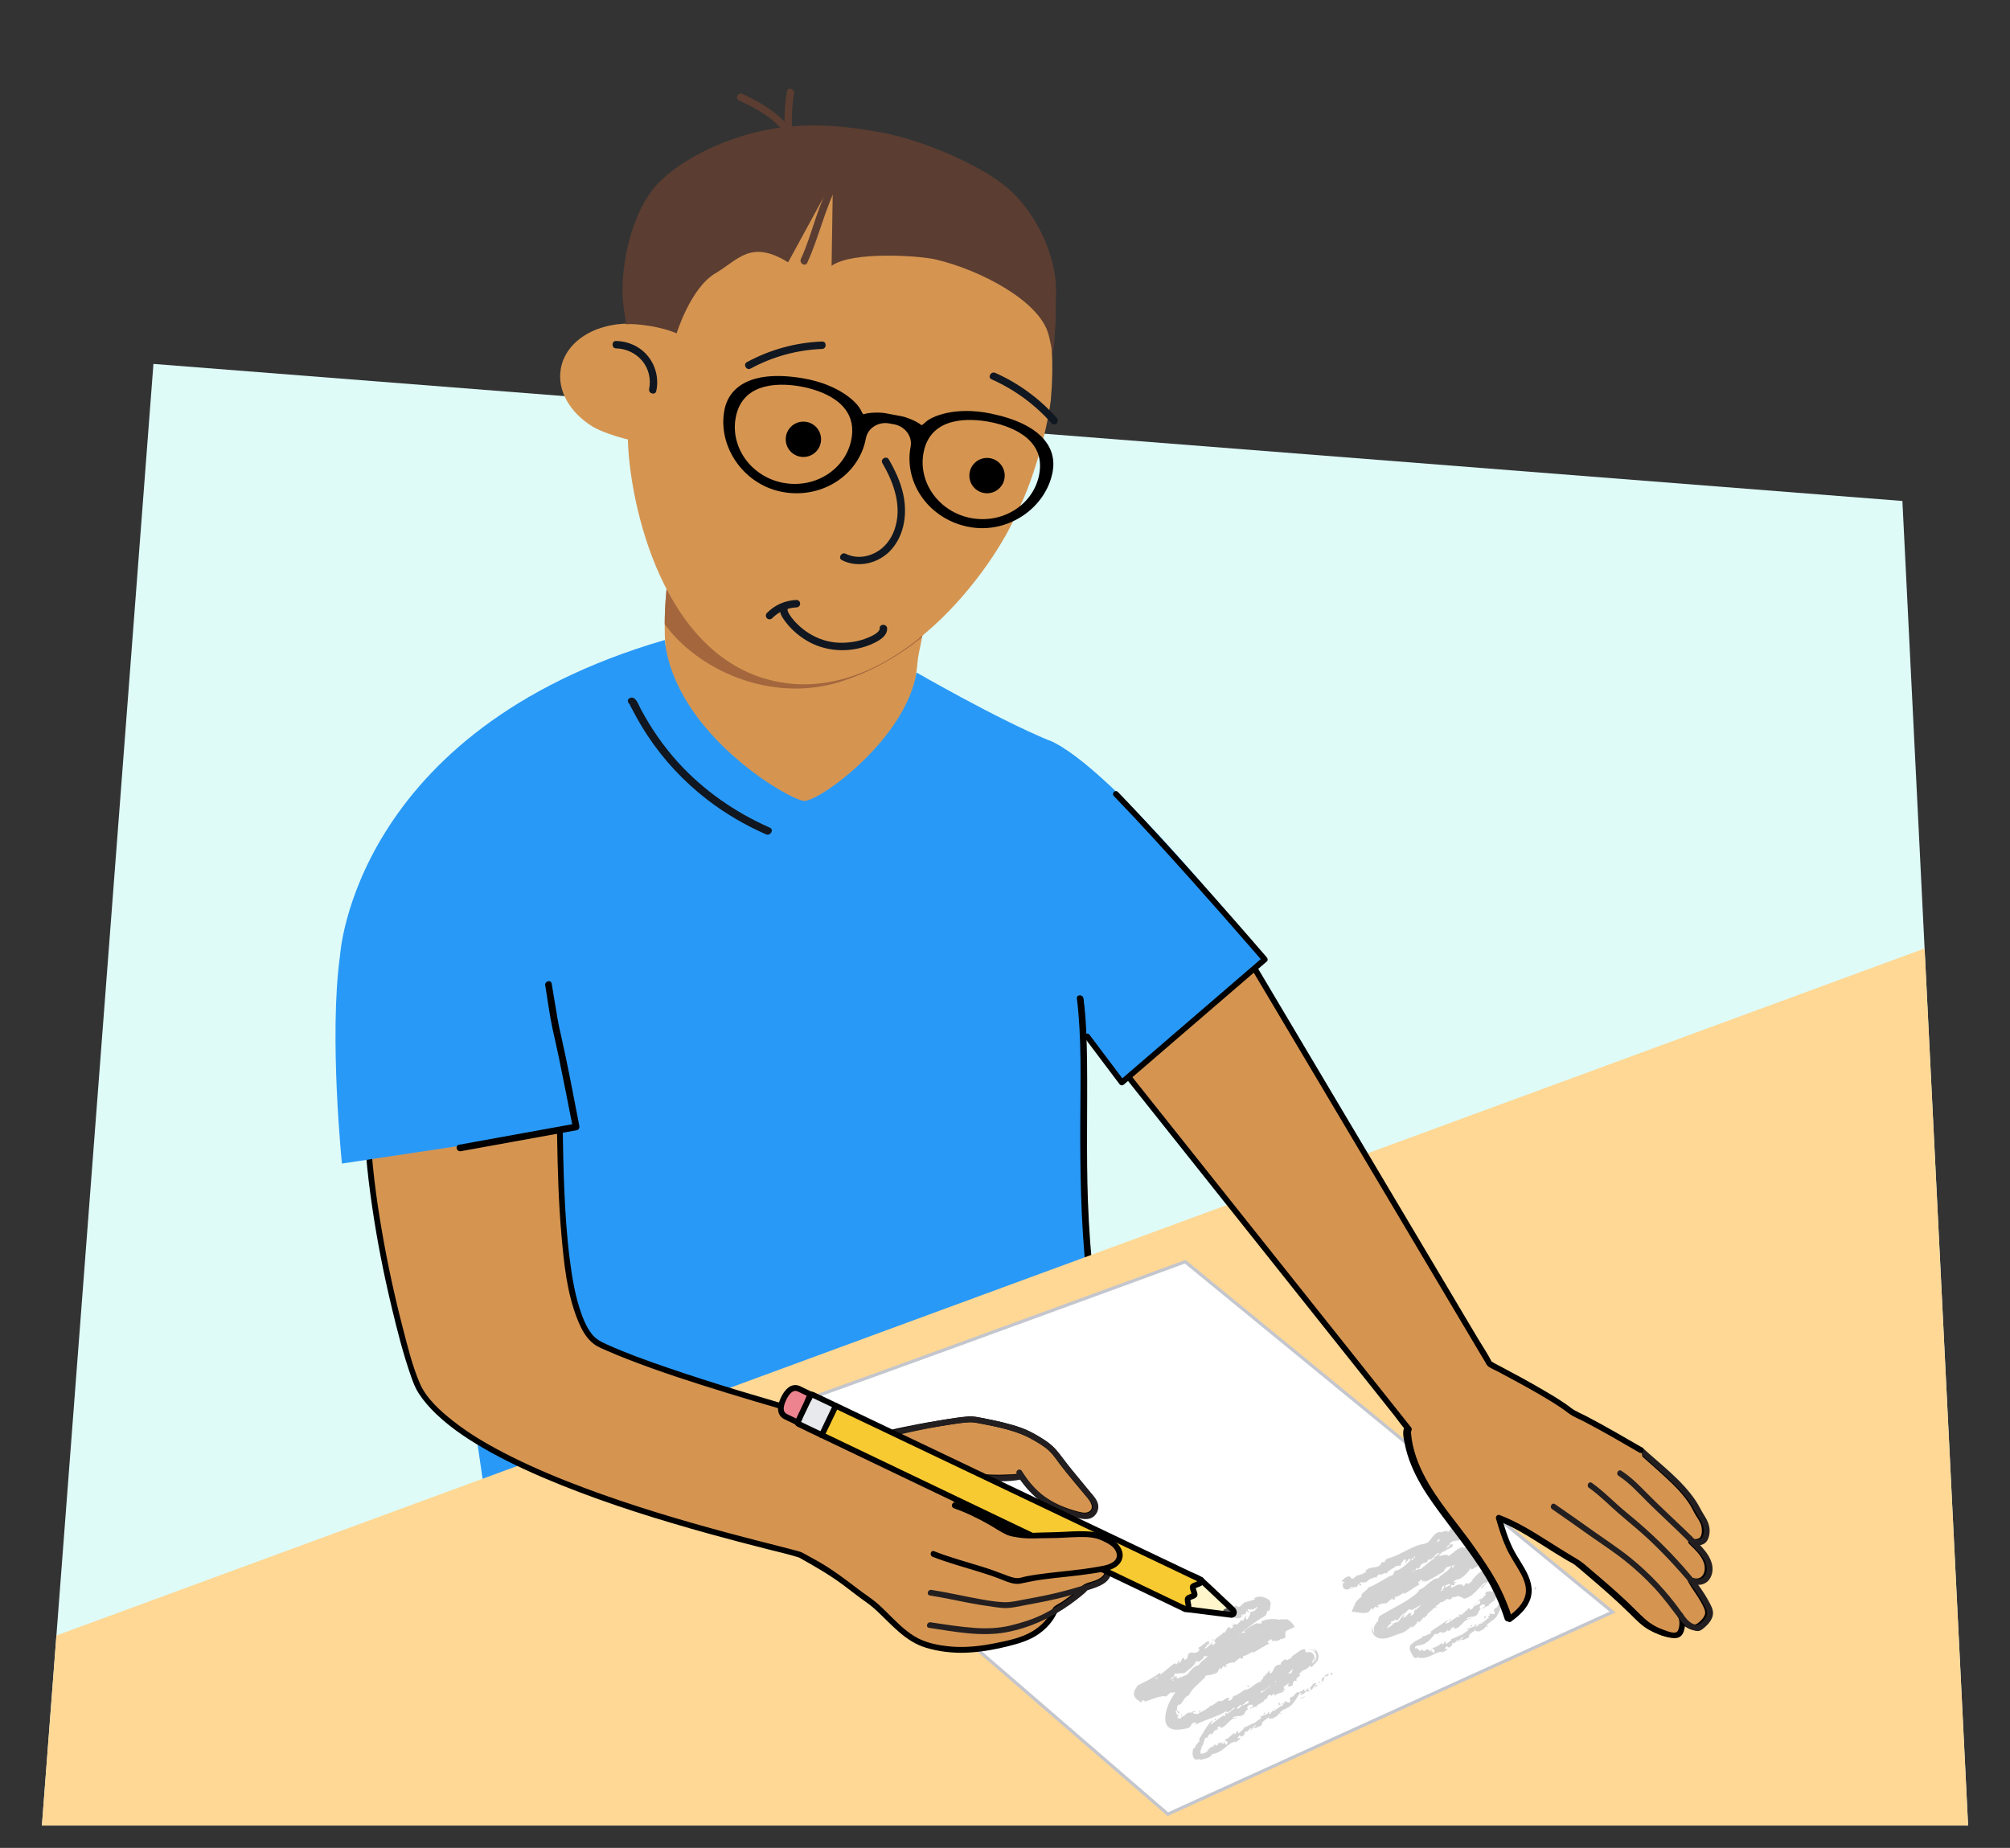 <?xml version="1.0" encoding="UTF-8"?>
<svg id="Achtergrondvlakken" xmlns="http://www.w3.org/2000/svg" xmlns:xlink="http://www.w3.org/1999/xlink" viewBox="0 0 696 640">
  <rect x="0" y="0" width="696" height="640" fill="#333333" stroke="none"/>
  <defs>
    <style>
      .cls-1 {
        fill: #595959;
      }

      .cls-2 {
        fill: #defbf8;
      }

      .cls-3 {
        fill: #231f20;
      }

      .cls-4 {
        fill: #ffd895;
      }

      .cls-5 {
        fill: #ed838e;
      }

      .cls-6 {
        fill: #d59551;
      }

      .cls-7 {
        fill: #a3663d;
      }

      .cls-8 {
        fill: #101720;
      }

      .cls-9 {
        clip-path: url(#clippath-1);
      }

      .cls-10 {
        fill: #fff6cc;
      }

      .cls-11, .cls-12 {
        fill-rule: evenodd;
      }

      .cls-13 {
        fill: #f8ca31;
      }

      .cls-12, .cls-14 {
        fill: #5b3d31;
      }

      .cls-15 {
        fill: #e8e9ec;
      }

      .cls-16 {
        fill: #2999f7;
      }

      .cls-17 {
        opacity: .2;
      }

      .cls-18 {
        fill: #202020;
      }

      .cls-19 {
        fill: #fff;
        stroke: #c4c6ce;
        stroke-miterlimit: 10;
        stroke-width: 1.11px;
      }

      .cls-20 {
        clip-path: url(#clippath);
      }
    </style>
    <clipPath id="clippath">
      <path id="Path_17571-2" data-name="Path 17571" class="cls-2" d="M14.51,632.27L53.13,126.04l605.61,47.47,22.75,458.76H14.51Z"/>
    </clipPath>
    <clipPath id="clippath-1">
      <path class="cls-6" d="M320.6,211.54l-.21,2.44c-.56,5.15-2.37,12.22-2.58,14.55-2.9,32.49-25.84,78.99-37.13,81.58-8.26,1.89-56.19-40.02-49.96-105.11l1.49-17.05c7.69,9,18.47,16.98,31.32,22.45,21.28,9.05,42.84,8.91,57.08,1.13Z"/>
    </clipPath>
  </defs>
  <g id="Achtergrond_1" data-name="Achtergrond 1">
    <path id="Path_17571" data-name="Path 17571" class="cls-2" d="M14.51,632.27L53.13,126.04l605.61,47.47,22.75,458.76H14.51Z"/>
    <g class="cls-20">
      <g>
        <g>
          <path class="cls-6" d="M320.6,211.54l-.21,2.44c-.56,5.15-2.37,12.22-2.58,14.55-2.9,32.49-25.84,78.99-37.13,81.58-8.26,1.89-56.19-40.02-49.96-105.11l1.49-17.05c7.69,9,18.47,16.98,31.32,22.45,21.28,9.05,42.84,8.91,57.08,1.13Z"/>
          <g class="cls-9">
            <path class="cls-7" d="M229.06,195.22l.62,20.28c11.4,16.36,37.06,28.2,61.17,20.65,14.55-4.56,27.49-13.2,37.45-24.04l.05-.57c-14.34,13.85-31.22,21.06-49.72,19.21-18.5-1.85-37.88-19.06-49.56-35.53Z"/>
          </g>
        </g>
        <path class="cls-16" d="M363.18,256.41c-18.17-7.52-45.83-23.5-45.83-23.5-3.81,23.17-33.74,44.8-38.94,44.47-5.2-.34-44.78-23.28-48.23-55.72-107.95,31.42-112.44,109.33-112.44,109.33l51.39,75.59-18.77-9.01,25.33,173.33,201.22-73.25-1.83-139.17,13.41,16.43,49.49-42.63s-52.43-66.64-74.78-75.89Z"/>
        <path d="M372.9,345.83c1.67,13.86,1.23,27.92,1.17,41.85-.08,17.74.19,35.49,2.03,53.15,1.21,11.54,3.04,23.02,5.56,34.35.33,1.46,2.57.84,2.24-.62-4.32-19.37-6.49-39.1-7.2-58.91-.57-15.95-.11-31.91-.29-47.87-.08-7.32-.31-14.67-1.19-21.94-.18-1.47-2.51-1.49-2.33,0h0Z"/>
        <path class="cls-8" d="M219.46,244.07c-.59.26-1.22.02-1.47-.12,0,0-.2-.32-.05-.05.12.23.26.44.39.67.42.77.82,1.56,1.24,2.34,1.45,2.72,3.01,5.38,4.72,7.95,5.65,8.53,12.71,16.04,20.83,22.27,6.19,4.75,12.96,8.68,20.1,11.83,1.56.69,2.92-1.62,1.35-2.31-12.01-5.3-22.91-12.87-31.76-22.59-5.17-5.69-9.5-12.03-13.1-18.82-.68-1.29-1.64-4.33-3.6-3.48-1.58.68-.21,2.99,1.35,2.31h0Z"/>
        <path class="cls-16" d="M376.9,358.29l11.57,16.63,49.49-42.63s-52.43-66.64-74.78-75.89"/>
      </g>
      <polygon class="cls-4" points="681.49 632.27 679.67 323.62 16.33 567.61 14.51 632.27 681.49 632.27"/>
      <g>
        <path class="cls-19" d="M249.99,494.85c3,0,160.4-57.86,160.4-57.86l148,121.33-154,70-154.4-133.47Z"/>
        <g class="cls-17">
          <g>
            <path class="cls-18" d="M532,549.98c0-.24-.32-.46-.66-.06.05.25.1.5.14.75.18-.22.35-.47.52-.69Z"/>
            <path class="cls-18" d="M528.55,551.03c-.3.57-.59,1.4.04,1.73.16-.84.42-.69.53-1.66.36-.33.83-.3.9-.05.04-.24.73-.33.68-.84-.83,0-1.47.42-1.96,1.22-.23-.03-.17-.27-.2-.39Z"/>
            <path class="cls-18" d="M490.38,570.82l-.04.11s.04-.06.04-.11Z"/>
            <path class="cls-18" d="M513.86,556.28c-.17.15-.2.26-.17.31.14-.16.25-.3.17-.31Z"/>
            <path class="cls-18" d="M518.23,553.82c-.09.05-.17.1-.26.14.12-.02.23-.06.26-.14Z"/>
            <path class="cls-18" d="M490.38,570.82l.08-.19s.06-.08.02-.12c-.04,0-.08,0-.13,0-.04,0,.13,0,.04.02-.02.1,0,.22,0,.29Z"/>
            <path class="cls-18" d="M523.72,555.62c.12-.11.21-.23.27-.35-.1.09-.2.17-.3.25.01.03.02.06.03.1Z"/>
            <path class="cls-18" d="M499.96,568.87l.2-.1c.03-.1.04-.21.04-.33l-.25.43Z"/>
            <path class="cls-18" d="M508.19,563.82c-.2.1.04.61.1.87-.02-.26.06-.44.2-.59-.06-.09-.15-.18-.3-.28Z"/>
            <path class="cls-18" d="M520.68,554.8l.2-.22c-.05.06-.14.15-.2.22Z"/>
            <path class="cls-18" d="M493.69,571.08c-.03-.08-.08-.14-.12-.18.02.07.06.13.12.18Z"/>
            <path class="cls-18" d="M476.6,546.64s-.03-.06-.05-.09c-.03.08-.02.12.05.09Z"/>
            <path class="cls-18" d="M464.86,548.53l.14-.07c-.01-.11-.02-.21-.05-.31l-.1.39Z"/>
            <path class="cls-18" d="M527.47,544.83s-.01.03-.02.04c.03.19.05.07.02-.04Z"/>
            <path class="cls-18" d="M500.66,550.25c-1.06.18.83-1.46-.64-1.02.24.09-.5,1.49.64,1.02Z"/>
            <path class="cls-18" d="M523.47,555.68c-.11.07-.22.14-.33.2.16-.07.26-.14.33-.2Z"/>
            <path class="cls-18" d="M500.02,549.22h0s-.15.05-.15.05c.06-.02.1-.03.15-.05Z"/>
            <path class="cls-18" d="M507.3,548.21c.08.06.18.08.28.1-.04-.04-.11-.08-.28-.1Z"/>
            <path class="cls-18" d="M524.04,542.03l-.29-.1c.09.06.19.08.29.1Z"/>
            <path class="cls-18" d="M500.3,549.88c-.22.04-.32,0-.57.19.04.02.07.02.11.03.07-.11.19-.21.46-.22Z"/>
            <path class="cls-18" d="M492.96,554.85c.06,0,.13,0,.19-.01.06-.06.13-.13.19-.19l-.38.2Z"/>
            <path class="cls-18" d="M498.39,535.01c-.11-.2-.19-.34-.26-.46.15.4-.06.71.26.46Z"/>
            <path class="cls-18" d="M523.56,555.35c.03.15,0,.24-.09.33.08-.06.15-.11.22-.16-.02-.08-.05-.16-.13-.17Z"/>
            <path class="cls-18" d="M501.64,554.13l-1.15.41c.34-.09.75-.23,1.15-.41Z"/>
            <path class="cls-18" d="M477.96,556.07l-.25.21c.11-.05.21-.11.25-.21Z"/>
            <path class="cls-18" d="M497.89,556.54c-.31,0-.57.06-.82.16-.01.07-.04.14-.03.21l.85-.37Z"/>
            <path class="cls-18" d="M498.12,534.54h0s0,0,0,0Z"/>
            <path class="cls-18" d="M491.18,539.92c1.1-.39.26-.87.35-1.35,1.28-.69.8.28,1.38.49.5-.29.87-.75,1.25-1.09.39-.22.73-.44,1.08-.62.13.07.35-.01.19.26.61-.66,1.34-1.35,1.88-1.95l.38-.43c.14-.16.11-.16.16-.25.06-.14.11-.32.16-.58.06.04.1.09.12.14-.19-.33-.38-.67-.45-.96.3-.23.67-.93.86-.28-.25-.09-.26.21-.32.4.1-.14.23-.24.36-.25.15.47.04.44-.1.46-.15.03-.31.17-.24.43.1-.12.25-.29.39-.27.3,0,.61,0,.9.01.15-.02.31-.06.44-.12l.18-.09.08-.05.02-.02.17-.15c.11-.09.22-.18.33-.26.22-.16.44-.28.66-.35.49.5-1.7,1.22-.37,1.16l-.33.11-.17.06c-.26.13-.53.22-.87.25-.29.03-.7-.04-.71-.07-.12-.04-.07-.05-.11-.07l-.13-.15c.2,1.31-.2-.21-.06,1.14.01.02.02.04.03.05-.02,0,.06.02.11.03.05.01.07.03.31.05.36.04.73.01,1.09-.08.19-.04.32-.1.47-.16l.22-.1.14-.07.11-.06c.07-.04.14-.09.2-.13.25-.17.45-.33.65-.49.39-.32.79-.64,1.62-.98.17-.52-.38-.43-.21-.95.96-.9,1.6-.75,2.14-.57.52.19,1.03.34,1.45-.32,0-.06.02-.13,0-.2,0-.03,0-.07-.02-.1l-.07-.24-.1-.38c-.06-.21-.11-.45-.14-.66-.04-.17-.05-.4-.07-.52,0-.15.02-.27.04-.3.03-.02-.03.02-.18-.04-.11-.05-.34-.16-.54-.32-.13-.09-.26-.18-.39-.28l-.2-.17s0,0,0,.01c.02.03,0,.09-.05.16-.09.13-.29.26-.6.37-.06-.29-.12-.57-.2-.84-.57.45-.63.83-.68,1.15-.06.33-.16.61-1.06.98.09-.45.93-1.04.67-.95-1.29.23-.4.86-1.12,1.41l-.57-.42c-1.43,1.23-2.76,2.88-4.33,4.24-.03-.23.12-.62-.39-.49-1.87,1.85-4.49,3.31-6.73,4.42l-.43,1.02c-.18.12-.48.01-.35-.21-.9.34.17.33-.07.78-.42.33-.79.13-.59-.22-1.17,1.38-3.53,3.64-5.4,4.13l.2-.34c-1.31.58-.69,1.91-2.06,2.15l.14-.21c-1.26.67-2.66,1.51-4.02,2.3-1.36.79-2.67,1.51-3.98,1.94.05.48-.66.91-1.32,1.45-.66.53-1.24,1.21-.85,1.67-.68.52-1.08.81-1.4,1.15-.16.17-.33.32-.49.56-.15.25-.32.55-.51.99l-1.09,2.51,3.36.43c.25.03.67.06,1.02.03.29-.02.72-.06,1.03-.13.44-.11.66-.39.86-.69.22-.3.41-.64.79-.88l.27.55c.29-.36.53-.73.79-1.09l.88.38.64-.51c-.29.12-.73.07-.77-.11.98-.81,2.85-1.04,3.03-.79l2.25-1.88c.07.25-.31.56-.56.89,1.02-1.31.57.43,1.5-.77-.23-.03-.1-.37-.13-.49.79-.03,2.17-.82,3.1-1.54l.02.48c1.88-.97,3.74-2.41,5.79-3.56-.83.24-1.03-.49-.46-.9l.56.43c.19-.57-.75.14-.19-.74.81-.37.88.36.54.79l.82-.72c.15.14-.02.35.04.6.19-.57,1.92-.32,2.14-1.23l.15.14c2.06-1.1,2.89-1.79,4.56-2.66-.22-.52.5-.73.81-1.39,1.34-.44,2.91-.69,4.41-1.35.97-.7.14-.57.5-1.07.27.44,1.78-.18,1.11.46.9-.36,1.47-.6,2.1-.85.31-.13.64-.27,1.03-.44.45-.19.71-.34.89-.42-.04-.22-.27-.29-.18-.47.14-.05.28.02.28.12-.02.14.03-.12.08-.19.02-.08.04-.11.03-.09l-.07.19c.1-.32.25-.5.29-.53.02-.02.01,0,0,0l-.06.03c.08-.03.04,0,0-.01-.09,0-.41-.03-.8-.23-.08-.04-.07.03-.17.08-.34.26-.87.41-1.55.55-.68.14-1.5.3-2.34.67-.42.2-.84.44-1.21.77-.18.15-.36.35-.51.53-.1.14-.16.27-.23.42l.06-.12c-.46.66-.93,1.32-1.41,1.97-.88.64.25-.72-.57-.44-1.4,2.3-3.18,2.46-4.49,4.2-2.2-.2-4.57,3.58-6.95,4.09l.31.21c-.26.62-.68.24-1.07.42.21.19.69-.1.52.26-3.71,3.18-8.53,5.34-12.84,7.92-.78.48-.74,1.01-.79,1.49-.01.12-.03.24-.08.35-.02.06-.05.11-.08.17-.1.1-.28.27-.4.42-.27.32-.52.67-.75,1.21-.11.27-.21.6-.24,1.05-.02.44.05,1.03.41,1.63-.82-.75-1.08-1.86-1.07-2.68-.11.54-.15,1.21.09,1.96.12.37.3.73.56,1.07.27.35.6.63.9.81.61.36,1.05.43,1.35.48.25.04.6.06.93.06,1.19-.06,1.94-.34,2.63-.57.67-.24,1.26-.49,1.8-.69.53-.21,1.04-.38,1.31-.44,1.28-.35,2.06-.86,2.63-1.3.63-.46,1.14-.93,1.62-1.44-.09.26.03.42-.28.64.95-.09,2.35-1.77,2.11-2.08.48-.32.32.19.72.13.79-.27,1.13-1.7,1.75-1.59.1.02-.07.26-.16.38.25-.5,1.85-1.44,1.13-1.56,1.22-.66,1.85-1.85,2.89-2.27.16-.93,1.96-1.19,1.59-2,.23.4.81.17,1.29-.13.16-.14.95-.61,1.21-.96-.14.36.74-.01.6.46.79-.31,1.46-.72,1.19-1.11.87.31,1.42,0,1.74-.15.08-.02.12-.09.26-.07.06,0,.12.01.18.03.05,0,.26.08.37.12.54.22,1.01.41,1.48.76.65-.1,1.26-.35,1.82-.65.5-.31,1.1-.71,1.33-.95.64-.55,1.13-1.08,1.65-1.6.48-.5.95-.99,1.41-1.48.26-.31.8-.69,1.29-1.02.18.42-.41.75-.83,1.07-.25.2-.87.79-.5,1.09.11-.12.21-.24.31-.36l.14-.17.06-.1c.06-.12.21-.29.35-.45.29-.32.62-.65.97-.95l.25-.22.14-.14c.1-.09.23-.19.32-.26.2-.15.46-.26.7-.3.2.06-.28.54-.32.73.37-.36.8-.49,1.15-.58.38-.1.68-.19,1.66-.64-.19.15-.49.31-.7.43.22-.07.02.22.98-.48-.15.06-.29.12-.43.19.52-.5,1.36-1.07,2.4-1.51.51-.21,1.05-.39,1.52-.5.47-.12.82-.14,1.05-.25-.9.33-1.32.64-1.56.9-.24.26-.4.51-.63.72-.23.21-.48.41-.89.64-.42.23-.98.45-1.93.84.17-.03.6-.14,1.32-.46-.33.27-.74.44-1.46.66.27.18,1.39-.28.9.26-.42.1-.49.04-.97.15.71-.07,1.12.17.33.64-.17-.02-.47.03-.35-.08-.28.3-.24.61-.47,1.06-.11.22-.28.46-.51.69-.06.06-.12.11-.19.17-.1.08-.2.15-.3.23-.21.15-.44.29-.69.43,0-1.09-.78.24-1.33-.27l-.82.92h.61c-.85.63-1.25,1.63-2.12,1.99l.43-.72-1.48,1.32,1.06-.46c-.61.95.67.68-.58,1.37.18-.23-.85.63-1.55.61h0c-.28.5-.56,1.02-1.3,1.33-.3-.08-.35-.76-.55-.82-.05.81-1.89,1.55-2.07,2.46.09-.25-.12-.58-.22-.61l-.08.66c-.49.13-.6.1-.7-.2-1.27.71.91.55-.78,1.13.09-.11,0-.14.2-.35-1.57.74-2.7,2.01-4.24,2.53-.76-.45,1.14-.81.37-1.12-.97.59-1.91,1.33-2.9,1.98l-.75.48-.43.26c-.17.1-.3.2-.45.3-.54.4-1.01.78-1.49,1.12l.39-.21c.41,1.02-1.68.7-2.21,1.84.16-.24-.11-.68-.09-.55-.3.21-.63.49-.83.68-.13.12-.24.22-.42.34-.22.13-.5.27-.82.43-.32.16-.69.33-1.12.58-.21.12-.44.28-.68.48-.24.22-.51.51-.64.94-.02-.22,0-.43.07-.64-.18.16-.34.39-.45.68-.1.26-.15.65-.14.81,0,.21.01.45.08.73.03.14.08.28.15.43.03.07.07.15.12.22l.09.14c.39.79.74,1.54,1.24,1.98.45.08,1.15,0,.87-.35.26.12.55.22.85.3.43.05.91.08,1.36.02.47-.05.73-.1,1.1-.19.67-.21,1.31-.47,1.91-.78,1.22-.59,2.31-1.22,3.71-1.19-.3.14-.64.54-.39.43.71-.38,1.38-.81,2.05-1.23-.38-.33-.41-.11-1-.23.15-.37.64-.84,1.14-1.12-.78.75.35.66.88.67-.13-.09-.07-.3-.17-.41,1.46.14-.27-.91,1.43-1.23l.05.25c.47-.42.79-.98,1.39-1.27.51.31-.43.55-.24.95.79-.51,1.04-1.82,2.03-1.82-.25.34-.73.64-.99.98,1.12.05,1.12-.15,1.75-.43l-.06.02,1.48-.61-.43.07c.22-1.8,1.84-1.5,2.67-3.11-.81,1.55.06.56.29,1.13.43-.08,1.03-.23.98,0,.18-.4.49-.48.81-.61.35-.15.75-.35,1-.98.16.13.7-.51.86-.02.74-.79-.41-.1-.49-.36.43-.75,1.24-1.22,2.06-1.82.83-.6,1.61-1.3,1.98-2.35.96-1.51.75-2.22,1.94-3.5.64-.07.04.84.04.84.89-.29,1.41-.67,2.05-1.31-.06.24.16.27.5.33.58-.38.05-.85,1-1.04-.03.27-.04.67-.23,1.02.62-.55,1.17-1.27,1.83-1.84.36.19-.2.7-.36,1.04.77-.59,2.05-1.49,2.04-2.12l-.64.14c.29-.2.39.31.21.53-.52.78-1.14.42-1.27.28l.47-.41c-1.1-.69-2.07,1.34-3.15,1.89l.03-.98-.74,1.22c-.34-.05-.74-.36-.27-.77-.98.1-.52.65-1.41.68-.11-.01-.1-.07-.05-.14l-.58.71c.04-.24-.47-.39.05-.61-1.64.58-1.59,2.11-2.44,2.07l.06-.13c-1.33,1.77.27.58-.3,2.24l-1.84-.22.31.57c-.17.14-.49.43-.62.2-.26.87.29.09.24.7-.56.19-1.04.72-1.51,1.13-.47.41-.92.68-1.29.35-.03.6,1.01-.3.3.62-.43-.34-.66-.13-.94.18-.29.32-.6.74-1.14.79-.04-.61.9-.87-.19-.75,0,1.08-1.71.86-2.3,1.45.36.63-1.33,1.23-2.35,2.16-.06-.24-2.39,1.03-3.61,1.42l-.03-.12c.16.76-1.05,1.28-1.82,1.84-.17-.41-.1-.64.26-1.05l-.77.41c-.08.3-.27.53-.75.86l-.04-.59c-1.01.53-1.87,1.56-3.4,1.71.06.52,1.64.97.17,1.8-.14-.24-.34-.68.02-.91-.12.08-.4.37-.7.34l.47-.64c-.71.01-.22.48-.77.61-.1-.38-.47-.17-.48-.49.12-.06.5.04.65-.18-.6.13-1.38.05-1.67-.17.1.2.12.53-.3.66-.57.12-.68.02-.71-.12-.04-.14-.07-.32-.25-.39-.08.18-.25.16-.39.25-.11.06-.21.17-.29.43-.23.02-.16-.26-.16-.43-.27.17-.48-.23-.65-.48-.05-.06-.1-.12-.15-.16-.03-.02-.06-.04-.09-.05-.02-.02-.02,0-.05-.04.03-.02-.3.2-.16.1h0s0,0,0,0h0s0,0,0,0h0s.01-.01.01-.01c.02-.01.04-.02.06-.03-.03.01-.05.02-.07.03-.05.02-.11.06-.17.11l.04.13s-.04-.03-.07-.05h0s0,0,0,0c-.13-.06-.19-.12-.25-.3-.02-.07-.04-.2-.04-.24,0-.05,0-.09.02-.13.06-.17.44-.36.86-.45.43-.1.9-.16,1.4-.27.47-.1,1.11-.3,1.55-.69.19-.17.31-.28.44-.43l.13.15c.78-.98,1.92-1.85,2.33-2.68.28-.22.86-.16.87.12.14-.14.25-.25.35-.35.08-.08.17-.16.32-.24.27-.16.61-.29,1.3-.42-.71.71.43.14-.78.63,1.19-.35,1.58-.2,2.52-1.26-.17.66,1.11.13,1.56-.27l-.93.08c.55-.37,1.07-.6,1.6-.85l.05.74c2.66-.56,3.18-3.51,5.49-3.45.28-.76-1.31.5-1.12-.29.99-.57,2.52-.48,2.82-.7,1.49-.63.61-1.65,2.07-2.43-.31-.06-.84-.45-.02-1.36.95-.62,1.71-.06,1.26.53-.2.18-.35.2-.39.13-.24.29-.56.67-.05.6l-.03-.28c.6-.15,1.82-1.13,1.77-.59.54-.7.05-.53-.53-.24,1.36-.62,1.8-1.38,3.12-2.11-.27.04-.61-.05-.42-.19.95-.55,1.07-.78,1.1-1.01,0-.21-.03-.45.69-1.07,1.2-.49.41.8,1.81-.74,1.29-.78.96,0,.67.52.64-.84,1.41-1.47,2.2-2.08.8-.61,1.53-1.19,1.94-1.64-.12.26-.22.53-.38.81.26-.5.56-.9.84-1.3-.35.19-.68.37-1.03.55.46-.47.73-.85,1.02-.9-.17-.35-1.41.54-1.46-.13.75-.63.54-1.4,1.4-1.86-.42.82-.21.71.11.54.29-.16.71-.41.48.3,0-.12.04-.27.11-.45.05-.16.13-.35.24-.57.11-.09.17-.01.19.08.51-.91.19-.95-.06-1-.14-.02-.3-.03-.41-.12-.12-.11-.11-.23-.25-.69.2.03.32-.15.32-.39,0-.24-.12-.48-.26-.56.25.28.18.47-.04.47-.21,0-.59-.08-.99-.15-.67-.68-1.24-.25-1.76-.36.18.04.32.14.49.2-.56.23-1.04.15-1.93.3.23-.29.9-.2.75-.31-.37.13-.65.2-.86.18-.21-.02-.38-.09-.59-.16-.37-.16-.91-.3-1.83.11-.56-.11.43-.8-.16-.84-1.12.51-1.61.57-2.15.58-.55.07-1.19.09-2.35.79.71.22.68.1-.65,1.17,1.05-.57,2.2-1.16,3.38-1.64-.81.49-1.57,1.04-2.21,1.54.89-.36,2.03-1.08,2.56-1.15-1.12.76-.91.58-.69.92-.41-.25-1.11.13-1.7.5-.62.4-1.14.8-1.83.87l-.39-1.12c-.16.04-.32.08-.47.13-.14.05-.22.07-.33.12-.21.08-.4.18-.58.3-.38.25-.71.52-1.08.88-.87.8-1.24,1.49-2.17,2.05.22-.08.43-.18.65-.28.08.56-.97.88-1.38,1.43-.19-.35-.6-.24-.94-.3.05.06,0,.13-.09.23-.06.05-.13.13-.21.2-.15.15-.27.32-.29.74-.21-.14-.37-.34-.47-.56-.04-.02-.08-.05-.12-.06l-.06-.02-.16-.04c-.23-.05-.42-.08-.67-.06-.47,0-.83.15-1.15.3-.34.14-.59.34-.91.49-.32.14-.65.29-1.1.38.45-.55-.51-.62.75-1.22-.69.13-1.25.24-1.19.49-.45-.13-1.46,1.04-2.08.92-.16.26-.08.67-.69.9-.1-.04-.08-.18-.08-.18.04.09-.17.25-.3.41-.16.2-.2.37.18.41-1.22-.04-2.2.77-3.11,1.55-.91.79-1.77,1.58-2.69,1.65-.87.89-1.94,1.93-2.78,2.66-.02-.14-.12-.15.07-.26-1.42.69-.02,1.48-1.65,2.26-1.1.05.51-.84-.07-.69-.99-.87-1.54,1.45-2.92,1.5l.18-.22c-.45.06-.79.45-1.14.84-.37.44-.72.85-1.05.95-.09.02-.19.04-.29.06,0,0,.06-.14-.04-.19-.55.49-1.16.98-1.83,1.42-.66.44-1.37.82-1.97,1.03.27-.58.48-.4.13-.84-.24.1-.15.28-.14.51.02.21-.03.49-.58.59-.09-.06-.19-.15-.28-.22-.11-.09-.21-.19-.2-.28,0-.01,0-.02,0-.03l-.05.09c-.03.05-.06.09-.08.12-.02.04-.11.1-.01.03,0,0,.05-.02.07-.02-.03,0-.05.01-.06.02h0s-.05.04-.05.04h0s0,0,0,0h0s.12-.13.22-.35c.05-.11.11-.26.17-.45.03-.1.02-.03.04-.05.04,0,.11.01.13,0,0-.09-.02-.15-.06-.21-.01-.03-.02-.05-.01-.06-.05.18-.11.4-.16.53-.18.56-.44.65-.26.55.05-.03.31-.04.43.01.13.05.09.06,0-.03l.04.04s-.06-.05-.09-.09l-.05-.06v-.02c-.53-.76.7,1.03.57.84h0s0,0,0,0h0s0,0,0,0l.03-.03c.08-.07.15-.13.21-.2.13-.13.24-.25.34-.37.19-.24.33-.46.47-.68.28-.44.59-.87,1.42-1.41l-.3-.08c.45-1.25.99-.15,1.56-1.24l.72.46c.48-.56,1.62-2.05,2.59-2.9-.26.9-1.32,1.99-1.89,2.81.59-.4,1.95-1.42,2.03-1.95-.19.23-.38.59-.68.65.36-1.01,1.13-1.91,2.29-2.7.67,1.4,3.24-1.79,4.76-1.43,1.71-1.92,4.18-2.71,6.48-4.55-1.55-.32.66-.55-.22-1.41.49-.47.71-.61.81-.59l2.08-.7c.61-.03-.34.62-.13.79,1.24-.86.82.01,1.8-.36-.43-.22.02-.81.79-1.23l-1.3.33c1.21-1.83,2.07-.36,3.28-2.24l-.26.73c.35-.44,1.11-1.1,1.81-1.85.23-.23.21-.25.3-.37.09-.12.18-.23.26-.34.19-.25.41-.54.52-.86.22.05.56.27.21.52.52-.2,1.17-.52,1.89-.98.72-.47,1.53-1.14,2.14-2.02.3-.46.67-1,.81-1.94.16-.97-.31-2.15-1.13-2.73-.79-.57-1.43-.62-1.92-.69-.5-.05-.9-.05-1.29-.06.08-.12.17-.23.26-.34-.85.22-.92.79-1.66.66,0-.13.12-.34-.12-.3-.25.17-1.15.89-1.83.94.14-.17.29-.34.44-.5-2.66.47-3.48,2.16-5.34,3.2-.35-.81-2.31-.23-3.27.09l-.02-.13c-2.73,1.22-4.16,2.94-6.37,4.54-1.94-.03-5.17,2.45-7.75,3.34.44-.07.29.63-.08.94-.64.16-1.2,1.4-1.52.65l.2-.1c-.81-.45-1.82.39-2.7.87l.38,1c-1.52,0-2.94.96-4.22,1.84-1.28.87-2.45,1.65-3.31,1.26-.39.46-1.07.71-1.29,1l-.08-.56s-.05,0-.03,0h.01s0-.04,0,0l.02.14c.03.37.02.7-.01.97l2.47,1.98c.29-.51.54-.96,1.59-2.1-.01.18.01.36.02.53.7-.6-.09-2.1.78-2.76l.74.51c1.65-1.14,3.88-1.5,5.39-3.29.03.12.1.37-.19.58.24-.12.59-.3.98-.49.39-.2.87-.46,1.18-.68.67-.45,1.11-.93.64-1.31.44.61,1.89-1.17,2.67-2.09l.16.56c.42-1.14.34-1.32,1.37-2.24.31-.12.48.21.05.33,1.06-.36.41-.9,1.67-1.39l-.21.57c.96-.6.79-.71,1.06-1.41.45-.59,1.81-1.13,2.24-.82-.06-.34.19-1.03.81-1.31.19.1.06.34,0,.46,1.73-.81,1.83-2.18,3.19-2.52.13.13.26.15.37.13-1.19.89-2.16,1.58-2.1,1.48.31.41,1.32-.24.99.9.54-.89,1.34-2.56,2.41-3.07.08,0,.15.01.23.05l-.06.12c.24-.12.41-.31.53-.51.35-.16.57-.25.86-.47.37.25,1.23-.65,1.71-1-.38-.42.29-.82-.57-.74.1-.03-.05.12-.35.38-.06.07-.14.14-.17.2,0-.02,0-.04,0-.06-.3.25-.7.57-1.15.93.2-.51.44-1,1.15-1.16.02-.47.06-.97.1-1.23,1.12.12,2.62-.5,3.09-.25.62-.68,1.47-1.37,2.22-2.24.1-.12.2-.23.31-.38.11-.16.22-.26.45-.7.02-.03.08-.16.12-.27l.05-.17c.02-.06.06-.24.06-.36,0-.14,0-.25-.01-.42-.03-.24-.13-.49-.26-.7-.14-.22-.27-.35-.44-.48-.15-.12-.4-.24-.49-.27-.17-.06-.41-.1-.53-.1-.09,0-.18,0-.27.01-.14.02-.22.04-.3.06-.28.09-.4.17-.53.25-.47.33-.72.66-.88,1.03-.42.35-.68,0-.94-.06.23-.23.57-.38.66-.59-.89.71-2.76,1.53-2.62,2.3-1.31.34.32-.95-1.2.02l.1-.32c-.46.09-.87.22-1.24.39-.19.09-.36.18-.53.28l-.25.16-.06.04h0c.31.54-.69-1.21.69,1.22h0s0,.01,0,.01h0s.02.05.02.05c.02.07.01.04.01.04,0-.02,0-.04,0-.05l.23-1.41v-.02s0-.04,0-.04c.03-.06-.12-.06-.16-.08-.14-.04-.27-.08-.4-.1-.25-.05-.48-.08-.74-.05-.54.07-.99.43-1.4.77-.81.7-1.41,1.7-1.85,2.23-.49.59-1.2,1.09-1.87.86.18.03.28.05.36.14-.1.03-.21.03-.32.05-2.23.34-4.32,1.36-6.31,2.38-2,1.02-3.94,2.07-6.06,2.62-1.21.4-1.1.88-1.6,1.56l-.52-.4-.82,1.23c-1.39,1.32-3.5.19-5.12,2.08l.45.23c-.78.3-2.27,1.36-2.34.87-.05.1-.07.5-.45.44l-.15-.28c-.54.45-1.09.86-1.65,1.29-1.53.36-.24-1.23-2.34-.54-.72.38-1.97,1.55-1.63,1.68.33-.08.89-.05,1,.24l-.71.38c.12.93-.32,2.06,1.89,2.09.42-.31.8-.66,1.19-1l.59.27-1.13.43c.79.17,1.08-.33,1.45-.74.2.19.44.27.74.24l.95-1.35c.3.27-.29.91.65.73.42-.64-.89-.5-.03-1.18.78.11.75.5,1.31-.15.2.17.12.38-.13.6.53-.54,1.61-.91,1.72-1.51.86.17,2.01-1.17,2.36-.36.1-.29.75-1.18,1.29-1.5-.51,1.47,2.1-1.05,2.36.09.3-1.24,2.47-1.81,3.53-2.96-.04.11-.11.32-.25.33.77-.32,1.12-.17,1.67-.25-.26-.75.8-1.49,1.21-2.22,1.23.24-.15,1.1.46,1.61-.33-.55,1.28-1.33.75-1.66.89.11.69-.07,1.32.36-.28-.95.57-.45.91-1.23,1.19.04.6.72,1.59.03.62.09-.22.77-.22.77ZM497.51,534.76s0,0,0,0c.19-.17.36-.31.47-.4-.1.08-.23.2-.46.41ZM495.53,536.28c.25-.17.56-.39.87-.64.19.1.23.32.03.46.03-.19-.51.08-.9.17ZM502.1,536.16c-.27.3-.44.3-.55.24.14-.12.3-.27.51-.48,0-.02,0-.06,0-.08.04.11.06.21.05.32Z"/>
            <path class="cls-18" d="M502.22,535.14s.05-.08.1-.13c-.09.01-.18.02-.26.04,0,.08,0,.16,0,.23.06-.05.11-.09.16-.14Z"/>
            <path class="cls-18" d="M490.33,570.95v-.02s-.02.03-.02.03c0,.03,0,.05,0,.07.01-.02,0-.07.03-.08Z"/>
            <polygon class="cls-18" points="475.46 557.63 475.4 557.5 475.23 557.71 475.46 557.63"/>
            <path class="cls-18" d="M502.31,570.53s.12.05.23.04c-.02-.03-.12-.04-.23-.04Z"/>
            <path class="cls-18" d="M507.55,567.54l.82-.29c-.37.1-.62.2-.82.29Z"/>
            <path class="cls-18" d="M511.55,565.3c0-.11-.03-.19-.06-.25h0s.06.25.06.25Z"/>
            <path class="cls-18" d="M518.18,547.11s-.06.02-.11.05c-.35.21-.18.12.11-.05Z"/>
            <path class="cls-18" d="M510.5,556.15c.12-.22.24-.43.39-.63-.33.2-.58.37-.39.63Z"/>
            <path class="cls-18" d="M501.76,554.08s0,0,0-.01c-.04.02-.08.04-.12.05l.13-.04Z"/>
            <path class="cls-18" d="M511.7,554.93c-.37.15-.61.35-.8.6.27-.16.6-.33.8-.6Z"/>
            <path class="cls-18" d="M527.31,553.68l.21-.09s-.02-.06-.02-.09l-.19.18Z"/>
            <path class="cls-18" d="M527.49,553.5l.18-.18c-.1.06-.18.11-.18.18Z"/>
            <path class="cls-18" d="M528.06,552.93l-.39.39c.16-.09.36-.19.39-.39Z"/>
            <path class="cls-18" d="M522,556.41l.06.21c0-.05-.01-.12-.06-.21Z"/>
            <path class="cls-18" d="M520.68,557.44c.35-.22,1.04-.26,1.43-.66l-.05-.16c-.05.38-1.29.31-1.38.83Z"/>
            <path class="cls-18" d="M513.63,560.9c.4-.27.8-.56,1.19-.87-.34.03-.78.05-.35-.45-1.76.78.63.12-.84,1.32Z"/>
            <path class="cls-18" d="M509.6,563.25c.65-.54-.18-.26-.21-.39-.34.45-.42.56.21.39Z"/>
            <path class="cls-18" d="M497.95,566.12l.21.47c.34-.28-.09-.18-.21-.47Z"/>
            <polygon class="cls-18" points="502.52 560.85 501.84 560.87 501.81 561.42 502.52 560.85"/>
            <polygon class="cls-18" points="507.77 561.9 507.57 562.12 508.39 561.36 507.77 561.9"/>
            <path class="cls-18" d="M493.81,553.51l.55.36c.27-.36-.11-.97-.55-.36Z"/>
            <path class="cls-18" d="M481.9,562.57c.4.1,1.1-.13,1.28-.63-.49.28-1.09.4-1.28.63Z"/>
            <polygon class="cls-18" points="479.03 550.01 479.36 549.58 478.63 550.2 479.03 550.01"/>
          </g>
        </g>
        <g class="cls-17">
          <g>
            <path class="cls-18" d="M461.41,579.68c.04-.25-.29-.49-.63-.12l.13.74.5-.62Z"/>
            <path class="cls-18" d="M457.99,580.79c-.27.61-.47,1.47.2,1.73.08-.86.35-.74.39-1.72.35-.37.82-.37.9-.13.04-.24.71-.37.66-.86-.83,0-1.49.49-1.92,1.35-.24,0-.2-.25-.24-.37Z"/>
            <path class="cls-18" d="M418.09,606.28l.14.03s-.07-.05-.14-.03Z"/>
            <path class="cls-18" d="M433.48,590.99c-.19.13-.24.24-.22.3.16-.15.29-.27.22-.3Z"/>
            <path class="cls-18" d="M438.31,588.89c-.1.05-.19.08-.29.13.13-.01.25-.04.29-.13Z"/>
            <path class="cls-18" d="M418.09,606.28c-.11-.03-.21-.08-.29-.13-.29.38.08.17.29.13Z"/>
            <path class="cls-18" d="M453.55,586.14c.12-.13.2-.26.25-.4-.1.11-.19.21-.29.3.02.03.03.06.04.1Z"/>
            <path class="cls-18" d="M428.03,599.89l.21-.13c.02-.1.03-.22.03-.34l-.23.47Z"/>
            <path class="cls-18" d="M436.51,594.19c-.21.11.04.62.11.87-.02-.27.06-.45.2-.6-.06-.09-.15-.18-.31-.27Z"/>
            <path class="cls-18" d="M450.35,585.66l.19-.23c-.05.06-.13.16-.19.23Z"/>
            <path class="cls-18" d="M421.76,603.59c-.06-.06-.12-.11-.18-.13.04.06.1.1.18.13Z"/>
            <path class="cls-18" d="M437.06,557.08s0-.07,0-.1c-.04.06-.05.1,0,.1Z"/>
            <path class="cls-18" d="M427.22,560.32v-.17c-.09-.04-.19-.07-.29-.09.1.09.19.18.29.26Z"/>
            <path class="cls-18" d="M446.71,584.09s-.02.01-.04.02c-.17.2-.06.11.04-.02Z"/>
            <path class="cls-18" d="M417.99,580.07c-1.04.31.67-1.56-.76-.94.25.07-.32,1.55.76.94Z"/>
            <path class="cls-18" d="M453.29,586.23c-.11.09-.22.18-.34.25.17-.1.27-.18.34-.25Z"/>
            <path class="cls-18" d="M417.23,579.12h0s-.14.06-.14.06c.06-.03.1-.04.15-.06Z"/>
            <path class="cls-18" d="M444.37,574.62c.09.06.21.07.33.08-.04-.04-.12-.08-.33-.08Z"/>
            <path class="cls-18" d="M450.49,579.66l.37-.21c-.16.07-.27.14-.37.21Z"/>
            <path class="cls-18" d="M437.85,580.28c-.2.1-.31.08-.5.32.04,0,.07,0,.11,0,.04-.13.13-.24.39-.32Z"/>
            <path class="cls-18" d="M430.78,585.16c.06.01.13.01.19.02.07-.05.15-.11.22-.16l-.41.14Z"/>
            <path class="cls-18" d="M419.61,568.02c.25.03.44.11.61.21-.33-.26.67-1.08-.61-.21Z"/>
            <path class="cls-18" d="M453.36,585.88c.04.14.02.25-.07.35.08-.07.15-.13.22-.2-.03-.08-.07-.15-.15-.15Z"/>
            <path class="cls-18" d="M440.23,584.04l-1.18.78c.35-.19.78-.48,1.18-.78Z"/>
            <path class="cls-18" d="M425.27,576.65l-.24.22c.11-.05.2-.12.24-.22Z"/>
            <path class="cls-18" d="M435.61,587.38c-.33-.01-.63.04-.92.14-.03.07-.07.14-.07.21l.99-.35Z"/>
            <path class="cls-18" d="M420.23,568.23h0s0,0,0,0Z"/>
            <path class="cls-18" d="M427.07,562.07c-1.09.73-.1.94-.09,1.45-1.18,1.06-.91-.04-1.56-.05-.7.71-.95,1.69-1.58,2.08-.11-.07-.26-.03-.2-.25-.54,1.07-2.56,1.72-3.19,3-.11,0-.18-.03-.23-.07.37.2.6.5.71.75-.49.33-.68.99-1.13.71.31-.19.24-.37.3-.58l-.41.51c-.85-.28.59-.66.31-1.09-.9.85-1.78,2.1-2.68,2.43-.53-.47,1.71-1.36.34-1.2l1.35-.56c-1.5-.31.78-.41-.69-.83-1.7.85-1.6,1.43-3.3,2.27-.16.55.42.4.26.94-1.92,2.01-2.7-.32-3.9,1.49-.19.66.09,1.49-1.35,1.85v-.91c-1.6.91-.31,1.49-2.22,2.07.13-.44,1.09-.98.81-.91-1.38.14-.52.84-1.34,1.34l-.53-.47c-1.61,1.12-3.19,2.67-4.97,3.93,0-.24.2-.61-.34-.52-1.08.87-2.33,1.63-3.63,2.32-1.31.71-2.6,1.27-3.96,2.03l-.17.32c-.06.12-.1.21-.2.36l-.12.21-.23.36-.17.29c-.17.3-.29.67-.32,1.02-.04.37.02.58.1.88.09.28.22.55.38.76.18.25.33.39.52.55.09.08.19.14.28.21.07.04.14.08.2.12.16.1.3.18.39.25.17.12.1.23-.45.08.24.11.54.21.67.24.12.03.22.05.31.06.19.03.29.03.33.02.11-.02.09-.09.05-.16-.09-.15-.25-.37.14-.47.84-.04,1.05.29.59.5,1.19-.32,2.43-.84,3.73-1.26,1.29-.42,2.59-.75,3.62-.72l-.32.27c1.55-.19,1.32-1.63,2.82-1.53l-.23.18c1.62-.38,3.24-1.01,4.83-1.71.4-.18.8-.36,1.23-.59.4-.21.69-.37,1.04-.53.67-.31,1.32-.55,1.96-.68-.04-.97,2.93-1.33,2.5-2.44,1.88-.45,1.54,0,3.96-.99.62-.31.51-1.16,1.19-1.7l.33.52.67-1.15.91.32.61-.54c-.29.13-.73.1-.77-.07.94-.88,2.86-1.17,3.04-.91l2.31-1.92c.07.25-.32.57-.58.9,1.06-1.33.57.42,1.54-.79-.24-.03-.09-.37-.12-.5.81-.03,2.24-.83,3.23-1.55v.48c1.96-.95,3.94-2.37,6.11-3.42-.86.2-1.01-.54-.4-.92l.54.46c.24-.56-.78.1-.14-.75.85-.32.86.41.49.82l.89-.66c.14.15-.05.35,0,.6.24-.56,1.93-.15,2.21-1l.12.16c.61-.24,1.1-.41,1.42-.5l.17-.06s.02-.01.03-.02c-.03-.25-.05-.58-.04-.87,0-.27,0-.48.04-.73.01-.19.05-.37.11-.51.08-.26.2-.32.15-.3l2.94-1.37c-.5-1-1.47-2.09-2.8-2.7-.31.42-1.5-.14-2.36.26-1.93-.38-3.92-.35-5.79.32-1.2.73-.22.58-.67,1.11-.28-.46-2.02.33-1.25-.39-2.07,1-2.63,1.31-4.87,3.05.37.03.71-.06.64.18-.4.32-1.1.39-1.17.15l.09-.11c-1.15,1.13-2.86,1.78-4.47,2.5-1.61.71-3.12,1.47-3.78,2.66l.08-.13c-.57.68-1.12,1.36-1.66,2.05-.97.69.3-.75-.58-.43-1.58,2.44-3.42,2.79-4.69,4.81-1.17.08-2.28,1.23-3.34,2.53-1.07,1.3-2.06,2.76-3.2,3.45l.37.1c-.11.72-.63.49-.98.83.26.1.67-.37.59.06-.93,1.51-1.94,3-2.88,4.66-.24.41-.46.84-.68,1.28l-.16.34c-.06.13-.15.3-.21.48l-.4,1.07c-.48,1.45-.71,2.96-.61,4.34.04.35.15.67.22,1.01.15.28.26.57.46.84.48.56.97.85,1.6,1.08,1.24.46,3.05.24,4.8-.13.45-.1.87-.23,1.12-.34.16-.09.28-.19.38-.3.19-.22.29-.46.4-.68.23-.45.54-.82,1.85-.8l-.47.85c3.56-1.98,7.66-2.73,10.94-4.92-.15.23-.07.42-.42.57.95.12,2.77-1.24,2.61-1.6.56-.22.28.26.7.28.87-.1,1.58-1.46,2.19-1.24.1.03-.14.25-.25.35.38-.44,2.26-1.12,1.54-1.37,1.42-.47,2.33-1.59,3.51-1.96.34-.94,2.28-1.19,1.97-2.04.44.8,2.5-.91,2.95-1.79-.08.4.8-.25.74.27.81-.63,1.46-1.32,1.04-1.59,2.14-.26,2.5-2.94,4.15-2.39,2.13-2.07,4.27-3.72,6.57-4.91.13.42-.5.73-1.11,1.04-.6.33-1.17.66-.9,1.05.98-.71,1.71-1.38,2.51-1.92.19-.12.37-.25.56-.38.05-.04.09-.07.09-.08-.07-.39-.07-.72-.04-.91.03-.2.09-.25.06-.21h0s-.06.06-.05.05h0s0,0,0,0h0s.01-.02.01-.02l.03-.03.04-.03s0,0-.06.02c-.11.02-.36.02-.68-.08l-.24-.08-.11-.05h0s-.02.02-.04.03c-.11.06-.17-.04-.23-.13-.02-.02-.04-.04-.06-.05.06.04.25.12.36.17.27.11.48.16.58.18-.29-.05-.67-.2-1-.39l-.06-.03h0s0,0,0,0v.02s0,.03-.02.06c.03.02-.26.31-.46.51-.43.43-.86.84-1.29,1.25-.89.78-1.72,1.56-2.44,2.45-.05-.07.08-.29.21-.49-.32.31-.87.55-.58.84l.26-.36c.93,0-.57,2.09-.46,2.38-.13-1.39-1.96,1.15-1.91-.77-.18.24-.35.62-.14.8-.4.2-.61.15-.44-.36-1.15,1.12-.43,1.15-1.61,1.99-.11-.17.09-.39.07-.67-.37.74-.76,1.48-1.87,2.05,0-.14-.21-.19.09-.39-1.71,1.23-2.43,2.87-4.62,3.8.13-1.1-.82.18-1.32-.39l-.95.85.62.05c-.95.56-1.49,1.54-2.44,1.82l.54-.69-1.7,1.19,1.15-.36c-.76.91.59.75-.78,1.33.22-.22-.96.56-1.68.48h0c-.35.48-.71.98-1.5,1.24-.31-.1-.28-.8-.48-.86-.15.81-2.14,1.48-2.39,2.4.12-.25-.08-.59-.18-.62l-.13.67c-.52.13-.63.1-.72-.21-1.37.73.91.55-.87,1.16.1-.11,0-.14.22-.36-.85.39-1.56.93-2.26,1.45-.37.28-.73.55-1.09.82-.37.29-.73.57-1.1.83-.93-.19,1.1-1.2.23-1.28-1.06.95-1.8,2.09-2.5,3.21-.81,1.32-1.62,2.63-2.38,3.87l.37-.48c.51.2.08.58-.44,1.19-.55.6-1.17,1.47-1.06,1.96-.01-.25-.57-.11-.46-.08-.38,1-.4,1.82-.18,2.76.08.2.12.41.28.61.11.19.29.45.59.49.54.08,1.09-.08,1.7-.27l-.49.33c.35.07.92.02,1.6-.16.68-.18,1.45-.5,2.06-.72.46-.52,1.1-.8.76-1.07.81.02,1.85-.38,2.78-.89.72-.4,1.28-.85,1.87-1.34,1.15-.96,2.22-1.94,3.76-2.14-.28.18-.56.63-.33.49l1.9-1.5c-.41-.29-.42-.07-1.04-.1.11-.39.57-.94,1.07-1.26-.74.84.41.62.94.58-.14-.08-.09-.29-.2-.39,1.5.01-.33-.89,1.41-1.36l.06.25c.47-.45.79-1.05,1.4-1.37.53.29-.43.58-.23.97.8-.56,1.04-1.9,2.06-1.94-.26.35-.75.68-1.01,1.03,1.14,0,1.15-.2,1.8-.51l-.07.03,1.52-.68-.44.09c.23-1.83,1.91-1.6,2.74-3.27-.82,1.61.07.56.31,1.13.44-.1,1.07-.3,1.02-.06.36-.84,1.28-.42,1.78-1.63.15.13.69-.46.83.04.74-.7-.39-.14-.46-.39.89-1.43,3.45-1.43,4.74-3.48,1.35-1.43,1.25-2.17,2.49-3.48.67-.1.02.86.02.86.95-.34,1.51-.81,2.12-1.54-.05.25.19.25.55.26.56-.48-.03-.86.92-1.21,0,.27.03.68-.12,1.07.59-.66,1.06-1.46,1.67-2.14.39.13-.12.74-.24,1.1.72-.73,1.9-1.82,1.83-2.44l-.63.24c.28-.24.43.25.27.5-.44.86-1.11.6-1.26.47l.43-.48c-1.21-.52-1.94,1.68-3.01,2.4l-.06-.99-.65,1.34c-.35,0-.78-.27-.35-.75-.98.21-.48.72-1.39.82-.11,0-.1-.06-.06-.14l-.58.73c.04-.24-.47-.39.05-.61-1.58.56-1.74,2.03-2.6,1.87l.08-.12c-1.65,1.53.18.62-.77,2.18l-1.79-.58.17.63c-.2.12-.6.34-.67.09-.46.84.27.13.09.74-1.23.18-2.36,1.97-3.12,1.31-.06.61,1.08-.31.29.63-.87-.67-1.02.93-2.13,1.11-.05-.62.9-.93-.21-.75.01,1.1-1.74.95-2.35,1.57.37.62-1.37,1.29-2.43,2.29-.06-.25-2.47,1.16-3.73,1.66l-.03-.12c.19.76-1.04,1.39-1.81,2.05-.2-.39-.14-.63.2-1.09l-.79.51c-.06.32-.24.58-.71.98l-.09-.59c-1.04.69-1.79,1.89-3.35,2.41.19.49,1.84.55.55,1.73-.2-.2-.49-.58-.17-.9-.11.11-.33.47-.64.52l.34-.75c-.73.2-.13.53-.65.79-.19-.35-.52-.02-.6-.33.11-.11.52-.12.63-.37-.6.28-1.41.48-1.78.35.16.17.27.46-.12.74-.29.17-.4.21-.48.2-.08,0-.13-.06-.17-.12-.08-.13-.14-.29-.32-.31-.07.36-.46.25-.49.94-.22.12-.22-.2-.25-.37-.35.5-1.55.85-1.66,1.64h.08s-.06.06-.09.09h0s0,0,0,0c-.66.54-1.31.86-1.83.94-.25.02-.53.06-.7-.19-.06-.33,0-.71.08-1.04.18-.63.39-1.14.45-1.52l.33-.17c-.03-.3.15-.74.31-1.14.15-.41.3-.78.27-1.13.19-.28.78-.49.94-.3.12-.29.16-.5.28-.71.13-.22.4-.53.95-.92-.33.93.43-.05-.41.89.89-.83,1.28-.79,1.77-2.07.06.64,1.05-.14,1.34-.55-.26.07-.54.13-.82.22.2-.23.41-.41.62-.58.22-.14.39-.25.66-.39.02.25.05.49.12.72,2.5-.62,3.17-3.58,5.52-3.41.34-.75-1.36.43-1.12-.34,1.06-.53,2.6-.34,2.92-.52,1.57-.51.8-1.61,2.38-2.26-.31-.09-.81-.53.16-1.37,1.06-.53,1.76.1,1.22.65-.23.16-.39.17-.42.09-.28.27-.66.62-.13.6v-.28c.64-.09,2.02-.96,1.9-.43.65-.66.13-.53-.51-.29,1.48-.5,2.04-1.22,3.49-1.86-.28.02-.62-.09-.41-.22,2.11-.97.62-.91,1.88-1.84.94-.18.2.9,1.36-.21.94-.33.52.42.3.79.95-1.18,2.42-1.24,3.15-1.66l-.52.6c.31-.36.62-.57.94-.79l-.63-.14c.42-.19.73-.41.83-.24.2-.52-.74-.44-.24-1.31.63-.14,1.31-1.28,1.85-.89-1.64.94.54.38-.68,1.42.2-.24.51-.46.92-.67.1.02.03.14-.05.25,1.8-.63.25-1.06,1.73-2.2.03.43.76.26.96.01-.6.46-.65-.24-.28-.88,1.1-.55.87-.99,1.37-1.37l-.63.36c-.05-.43.46-.76,1-1.4.23.16-.44.65-.14.54.27-1.09,2.01-.89,2.65-2.12.6-.24.5.44,1,.19.19-.34.36-.54.57-.72.3-.28.55-.5.82-.79.25-.3.54-.61.74-1.38.08-.38.16-.93-.07-1.67-.12-.37-.32-.73-.58-1.05-.26-.29-.58-.57-.98-.76.39.36.58.7.67.9.09.2.09.3-.02.22-.12-.06-.32-.29-.79-.54-.47-.26-1.24-.36-1.78-.17.41-.07,1.1-.06,1.76.37.32.21.56.46.78.81.2.34.32.75.34,1.09.05.7-.12,1.15-.26,1.52-.15.37-.33.67-.52.95.19-.41.33-.83.42-1.38.04-.28.06-.59.01-.95-.05-.36-.21-.8-.48-1.11.33.5.37,1.12.31,1.52-.06.42-.17.72-.28.99-.12.26-.24.48-.38.67-.14.19-.28.33-.36.38.05-.18.19-.42.22-.54.05-.14.06-.21.05-.25-.03-.08-.18.01-.48.05.35-.13.61-.38.79-.74.16-.35.3-.89.04-1.54-.27-.65-.94-.97-1.47-.99-.51-.02-.87.08-1.25.08l-.35-1.13c-2.06.22-2.87,1.85-5.08,2.75l.77-.19c-.06.56-1.24.78-1.79,1.34-.15-.37-.63-.24-1.04-.27.18.22-1.47.93-1.19,1.7l-1.15.17c-1.66.92-1.07,2.16-2.58,3.11.17-.66-.65-.4.13-1.36-.48.35-.95.62-.79.84-.43.01-.99,1.41-1.65,1.44-.09.29.09.67-.46,1.04-.11-.02-.11-.16-.11-.16.11.16-.67.83.05.84-2.17.1-4.05,3.03-5.97,2.86-1.02.75-2.31,1.58-3.32,2.13.01-.14-.09-.18.13-.24-1.58.38-.37,1.46-2.2,1.88-1.11-.18.73-.73.1-.7-.78-1.06-1.91,1.09-3.34.89l.24-.19c-1.02-.03-1.89,1.36-3.34,1.84,0,0,.03-.13-.07-.19-.72,1.01-2.49,1.93-3.82,2.59.26-.63.54-.48.1-.87-.6.29.47.72-.73,1.29-.5-.12-1.48-.05-1.76-.54l1.16-.42c-.82-.47-1.5.53-2.16.6v-.32c-.45.16-.77.33-1.03.49-.24.16-.52.35-.58.47-.22.27-.58.56-1.25.66.01.08.03.16.05.24-.57.52-.77.43-.85.29-.1-.14-.1-.29-.8.01.17-.32.38-.64.61-.97-.15.02-.24-.05-.34-.13-.11-.09-.21-.21-.3-.38-.23-.34-.33-.96-.23-1.54.3.44.49.96.76,1.23.11.11.22.19.36.21-.01-.1-.02-.24-.04-.39-.04-.31-.08-.67-.32-.81.04.17.21.29.05.48-.32-.12-.49-.43-.52-.87,0-.22.01-.46.08-.72.08-.3.2-.63.36-.94.65.43,1.09-.34,1.67-1.22.57-.89,1.29-1.91,2.06-1.97.99-2.35,3.23-3.73,5.19-5.88-1.58-.08.58-.64-.42-1.37.44-.55.64-.72.74-.71.67-.32,1.35-.62,2.03-.92.6-.07-.3.64-.06.8,1.17-.95.81-.05,1.76-.47-.44-.19-.04-.82.72-1.25l-1.28.37c1.16-1.89,2.03-.43,3.24-2.26l-.27.72c.68-.88,3.11-2.47,3.4-3.88.24,0,.64.12.31.47,2.15-1.4,4.2-4.13,6.26-4.57l-.02.36c.37-.31.46-.89,1.12-.91.03.12-.03.35.17.27.17-.21.88-1.04,1.52-1.15l-.33.53c1.18-.35,1.94-.89,2.66-1.45.71-.55,1.4-1.14,2.34-1.42.08.43.57.63,1.05.8.5.15.93.31,1.07.43l-.04.12c.35.16.16-.03.43.07l4.9-2.29c-.18-.35-.44-.71-.71-.94-.27-.25-.6-.45-.83-.53-.13-.05-.25-.1-.38-.14-.11-.03-.19-.05-.29-.07-.19-.04-.39-.06-.51-.06-.6-.02-.92.08-1.25.16-.61.18-1.06.4-1.5.62-.85.45-1.61.94-2.44,1.42-2.09-.16-5.65,2.26-8.37,3.16.46-.07.26.64-.13.95-.67.16-1.31,1.42-1.61.66l.21-.1c-.82-.45-1.91.4-2.85.91l.37,1.01c-3.19.03-6.01,4.12-8,3.71-.44.57-1.15.99-1.59,1.55l-.26-.5c-1.67.82-2.5,1.24-4.38,2.54l.19-.59c-1.12.63-.55,2.24-1.55,2.88l-.74-.54c-.48.29-.98.55-1.49.79-.3.15-.38.16-.63.25l-.68.23c-.95.32-1.95.69-2.84,1.4,0-.13-.03-.38.29-.53-.96.33-3.91.65-3.24,1.65-.23-.71-2.18.55-3.26,1.13l.05-.58c-.79.92-.79,1.13-2.11,1.58-.33-.02-.35-.39.09-.32-.55-.05-.73.11-.94.27-.2.15-.48.34-1.04.21l.39-.38c-.24.01-.41.02-.49.03-.04,0-.11.02-.1.03l-.02.02s0-.04-.04.16c-.07.29-.05.4-.13.6-.03.09-.07.17-.12.25,0,.04-.02.09-.05.13-.02.03-.11.09-.1.09,0,0,.01,0,0,.01h0s0,0,0,0c.13,0-.18,0-.15,0h0s0,0,0,0h0s.01,0,.01,0c.04,0,.07,0,.1.01.07.02.13.06.17.12.04.06.23.16.34.25l.19.15s0,0,0,0c-.03-.05.14-.22.31-.34.18-.13.41-.24.63-.32.45-.16.91-.21,1.12-.04-.05-.34.25-1.03.9-1.28.18.11.04.34-.04.46,1.82-.72,2.07-2.09,3.49-2.33.12.14.24.17.37.16-1.31.8-2.37,1.44-2.29,1.34.28.43,1.37-.15.92.97.63-.86,1.63-2.47,2.79-2.91.08.01.15.02.23.07l-.08.11c.26-.1.45-.28.61-.47.37-.13.62-.21.94-.4.35.29,1.33-.56,1.87-.87-.34-.45.4-.8-.49-.8.1-.02-.06.12-.4.36-.07.06-.16.13-.19.19,0-.02,0-.04,0-.06-.34.22-.79.51-1.29.84.27-.5.58-.98,1.32-1.07.08-.48.18-.98.26-1.23,1.14.22,2.75-.28,3.2,0,1.45-1.27,3.69-2.54,4.15-4.07.39-.4.69-.07.95-.04-.21.26-.53.44-.59.66.77-.8,2.66-1.79,2.48-2.55,1.33-.45-.28.98,1.23-.12l-.09.33c3.75-.99,4.03-4.8,8.26-5.79-.29.08-.43.12-.55.05,2.13-1.01,4.03-2.5,5.92-3.99,1.9-1.5,3.76-2.96,5.9-4.13,1.16-.76.95-1.23,1.26-2.1.22.06.44.12.66.16.16-.55.3-1.12.34-1.77.06-.32.16-.65.1-1.1-.04-.2-.12-.47-.26-.63-.07-.09-.14-.18-.21-.26l-.2-.16c-.14-.1-.29-.22-.43-.3l-.39-.2c-.28-.15-.53-.23-.8-.33-1.06-.35-2.25-.44-3.42.35.14.1.28.21.42.32-.94.11-2.7,1.1-2.72.64-.06.11-.11.51-.53.45l-.16-.28-.91.76-.84.83c-.78.44-.93.17-1.14-.04-.2-.19-.53-.4-1.63.78-.36.49-.65,1.43-.63,2.16.05.76.23,1.18.38.99.11-.46.47-1.08.8-.95-.1.28-.07.61-.1.9.44.15.87.37,1.32.36.22-.02.45-.04.67-.1.11-.03.21-.06.3-.09.11-.04.26-.09.36-.14-.07-.13-.03-.3-.02-.47,0-.17.02-.36.1-.54.19.03.37.06.55.1-.19.2-.4.39-.5.58.15-.01.23-.04.3-.09.08-.05.14-.12.17-.2.08-.16.05-.4.14-.61.22.13.44.18.66.13.11-.44.29-.89.5-1.35.3.26-.11.87.67.7.31-.62-.86-.48-.14-1.15.73.13.69.53,1.21-.07.18.19.09.38-.12.59.45-.51,1.48-.64,1.66-1.2.72.34,2.02-.51,2,.41.06-.1.32-.32.52-.44.25-.16.48-.21.47-.25.02.14-.1.22-.1.3-.01.04-.02.07-.02.09,0,.02-.02.09.06-.1.06-.22.08-.48.3-.78.05-.07.11-.15.18-.22h.01s0-.02,0-.02l.07-.09h0s.01-.03.01-.03c0-.01.02-.03.03-.04.03-.03.06-.06.1-.08-.01,0-.02.01-.03.01,0,.02-.37.06-.8-.07-.05-.02-.09-.03-.14-.05l-.21-.06c-.14-.04-.27-.09-.4-.15l-.17-.08h0s-.02,0-.04,0c-.1.02-.27,0-.49-.18.33.39-.01.98-.53,1.55-.52.58-1.2,1.18-1.61,1.85.02-.11.04-.33.18-.38-.69.47-1.07.4-1.6.6.4.68-.54,1.64-.83,2.46-1.3.02-.04-1.12-.74-1.5.43.48-1.09,1.59-.49,1.81-.93.1-.7.22-1.41-.06.46.88-.52.57-.72,1.45-1.24.28-.77-.58-1.66.4-.68.1.07-.83.07-.83ZM401.9,580.13s0,0,0,0c.22-.15.41-.28.53-.37-.11.08-.26.19-.52.38ZM399.68,581.52c.28-.15.62-.36.98-.58.18.12.2.34-.03.47.05-.19-.53.05-.95.12ZM406.43,581.91c-.31.28-.48.26-.59.2.16-.11.34-.25.58-.44,0-.02,0-.06,0-.08.02.11.04.22,0,.33Z"/>
            <path class="cls-18" d="M406.68,580.89s.06-.08.12-.12c-.1,0-.19,0-.28.02-.01.08-.02.16-.03.23.06-.04.13-.09.18-.12Z"/>
            <path class="cls-18" d="M418.26,606.31h-.03s.02.04.01.09c0-.03.01-.06.01-.09Z"/>
            <polygon class="cls-18" points="422.92 578.36 422.84 578.24 422.71 578.46 422.92 578.36"/>
            <path class="cls-18" d="M430.58,601.3s.12.04.24.02c-.03-.03-.12-.03-.24-.02Z"/>
            <path class="cls-18" d="M435.86,597.98l.84-.32c-.38.12-.64.23-.84.32Z"/>
            <path class="cls-18" d="M439.98,595.53c0-.12-.03-.19-.06-.25h-.01s.07.25.07.25Z"/>
            <path class="cls-18" d="M447.81,577s.09-.09.12-.13c.25-.35.06-.14-.12.13Z"/>
            <path class="cls-18" d="M430.06,590.55c.15-.21.31-.42.49-.6-.37.17-.64.32-.49.6Z"/>
            <path class="cls-18" d="M440.36,583.96s0,0,0,0c-.04.03-.08.06-.13.09l.13-.08Z"/>
            <path class="cls-18" d="M431.45,589.42c-.4.11-.68.3-.91.53.3-.14.67-.29.91-.53Z"/>
            <path class="cls-18" d="M457.01,583.61l.2-.12s-.03-.06-.03-.09l-.17.21Z"/>
            <path class="cls-18" d="M457.18,583.4l.16-.21c-.09.07-.17.14-.16.21Z"/>
            <path class="cls-18" d="M457.68,582.76l-.34.44c.15-.11.34-.24.34-.44Z"/>
            <path class="cls-18" d="M451.76,587.19l.06.21c0-.06-.01-.13-.06-.21Z"/>
            <path class="cls-18" d="M450.23,588.38c.4-.23,1.19-.33,1.63-.81l-.05-.17c-.07.42-1.43.44-1.59.97Z"/>
            <path class="cls-18" d="M442.23,590.97l1.41-.79c-.36-.02-.83-.04-.26-.51-2.03.63.62.16-1.15,1.29Z"/>
            <path class="cls-18" d="M437.95,593.55c.65-.57-.19-.25-.22-.38-.34.47-.42.59.22.38Z"/>
            <path class="cls-18" d="M418.42,601.72l.45.25c.13-.3-.18-.09-.45-.25Z"/>
            <path class="cls-18" d="M421.37,595.2c-.25.03-.47.04-.74.09-.02.2-.03.4-.04.6.29-.27.53-.48.78-.69Z"/>
            <polygon class="cls-18" points="426.74 596.18 426.53 596.39 427.38 595.66 426.74 596.18"/>
            <path class="cls-18" d="M431.82,583.96l.5.43c.31-.33,0-.97-.5-.43Z"/>
            <path class="cls-18" d="M409.37,594.14c-.07-.32-.18-.51-.63-.13.23.04.43.26.63.13Z"/>
            <polygon class="cls-18" points="426.37 570.5 426.73 570.05 425.95 570.7 426.37 570.5"/>
          </g>
        </g>
      </g>
    </g>
  </g>
  <g>
    <g>
      <path class="cls-6" d="M352.36,177.06c-8.16,19.96-42.24,66.64-82.68,59.14-40.43-7.51-51.75-62.42-52.27-83.99-3.67-.88-9.54-2.77-12.43-4.6-7.7-4.83-12.16-12.45-10.77-20.02,1.83-9.98,13.15-16.41,26.14-15.41h.01c.27-.95.56-1.9.84-2.84.29-.93.58-1.86.89-2.79.41-1.22.84-2.43,1.26-3.64.22-.6.44-1.19.67-1.78.17-.44.34-.88.51-1.33.13-.33.27-.65.4-.98.28-.69.57-1.38.86-2.06.3-.72.61-1.42.94-2.12.32-.7.65-1.4.98-2.09.39-.83.8-1.64,1.21-2.45.41-.8.84-1.59,1.28-2.39,0,0-.01,0,0-.01.43-.78.88-1.56,1.33-2.33.23-.38.45-.75.68-1.14.84-1.39,1.7-2.73,2.61-4.05.31-.45.61-.89.93-1.32.23-.33.46-.66.71-.97.24-.32.47-.63.71-.94,1.62-2.13,3.33-4.14,5.15-6.03.59-.61,1.18-1.19,1.77-1.77.6-.58,1.21-1.16,1.82-1.72.63-.56,1.27-1.12,1.93-1.66.42-.35.82-.68,1.24-1,.27-.22.54-.43.82-.64.59-.46,1.2-.9,1.82-1.33.23-.18.46-.33.68-.48.61-.42,1.23-.82,1.85-1.21.59-.38,1.19-.74,1.79-1.09.52-.31,1.03-.6,1.54-.87.36-.2.73-.39,1.09-.58,1.01-.53,2.03-1.02,3.07-1.47.73-.33,1.45-.64,2.2-.93.94-.37,1.91-.73,2.88-1.06.34-.11.68-.23,1.03-.33.56-.19,1.12-.35,1.68-.52.53-.16,1.05-.3,1.58-.44.21-.06.41-.11.6-.16.45-.11.9-.22,1.36-.32.21-.05.43-.1.64-.14,1.36-.29,2.77-.55,4.19-.76.48-.08.96-.15,1.46-.21.61-.08,1.22-.15,1.83-.21,1.65-.17,3.34-.28,5.06-.33.34-.02.71-.03,1.06-.02.32-.01.65-.01.97-.02.37,0,.73,0,1.1,0,1.12,0,2.23.03,3.37.1.58.02,1.15.05,1.74.1,3.49.24,7.1.7,10.85,1.39,4.18.77,8.11,1.75,11.8,2.92.29.09.57.18.86.28,1.6.53,3.17,1.09,4.69,1.7.38.16.77.32,1.14.48,1.34.56,2.65,1.16,3.93,1.78.4.2.8.39,1.19.59.41.21.82.42,1.22.64,1.01.54,1.98,1.1,2.94,1.68t.01,0c.48.28.95.57,1.42.88.46.29.92.59,1.37.91.91.62,1.8,1.25,2.65,1.89.86.66,1.71,1.32,2.52,2,.41.34.81.69,1.2,1.05s.79.7,1.18,1.07c.38.36.76.72,1.13,1.09.44.43.88.88,1.31,1.33.19.19.39.4.58.6.47.52.95,1.05,1.4,1.58.31.36.62.72.92,1.09.33.39.65.8.97,1.21.64.82,1.25,1.65,1.83,2.5.16.22.32.46.47.68.17.25.34.51.51.77.32.48.63.98.94,1.48.3.5.59.99.89,1.51.3.5.58,1.02.86,1.53.28.51.56,1.04.82,1.57.27.52.52,1.05.78,1.59.25.53.49,1.07.73,1.62.19.43.37.87.56,1.32.08.17.14.34.21.51.2.49.39.98.58,1.48.09.22.18.46.26.69.11.27.2.55.3.83.03.08.07.16.08.23.08.23.17.47.25.71.09.23.17.47.23.71.14.43.28.85.41,1.28,1.25,4.02,2.18,8.23,2.81,12.59.05.28.08.55.12.82.18,1.26.33,2.54.45,3.83.1.97.18,1.94.25,2.91.06.98.12,1.96.16,2.95.07,1.98.12,3.99.1,6.01,0,.68-.02,1.36-.03,2.03-.07,2.72-.22,5.48-.47,8.27h.01c-1.44,12.15-7.01,30.19-11.52,38.57Z"/>
      <path class="cls-8" d="M213.36,120.66c3.47.08,6.8,1.66,9.03,4.32s3.09,6.37,2.39,9.74c-.34,1.62,2.14,2.31,2.48.68.89-4.24-.16-8.68-2.9-12.05s-6.82-5.17-11.01-5.26c-1.66-.04-1.66,2.54,0,2.58h0Z"/>
      <path class="cls-12" d="M363.09,115.92c1.5,5.91,1.23,7.4,1.23,7.4,0,0,1.35-3.46,1.35-22.9,0-12.45-7.28-27.18-16.75-35.28-9.73-8.33-30.07-16.74-43.57-19.23-13.5-2.48-24.23-3.31-36.91-1.46-15.19,2.22-32.78,10.4-41.12,19.64-8.99,9.98-13.12,29.71-11.35,42.51l.83,5.84c-.37-.53,9.91-.2,17.5,3.01,0,0,4.83-15.73,13.38-20.77,8.06-4.75,12.25-11.82,25.22-3.84l15.52-28.44-.47,29.67c7.1-5.15,30.52-3.52,36.05-2.21,15.72,3.71,36.15,14.53,39.07,26.04Z"/>
      <path class="cls-14" d="M276.26,61.58c1.01-3.89,1.36-8.04.09-11.92-1.51-4.62-4.91-8.2-8.73-11.06-3.24-2.43-6.83-4.35-10.49-6.07-1.49-.7-2.8,1.52-1.3,2.22,6.21,2.91,13.17,6.62,16.75,12.77,2.42,4.15,2.38,8.83,1.19,13.37-.42,1.61,2.07,2.29,2.48.68h0Z"/>
      <path class="cls-14" d="M276.93,58.55c-2.74-8.45-3.45-17.45-1.97-26.21.27-1.62-2.21-2.32-2.48-.68-1.56,9.22-.92,18.68,1.97,27.58.51,1.57,3,.9,2.48-.68h0Z"/>
      <path class="cls-14" d="M288.14,62c-2.41,4.51-4.25,9.26-5.86,14.11-1.52,4.58-2.94,9.19-4.96,13.59-.69,1.5,1.53,2.81,2.22,1.3,4.14-9.05,6.11-18.88,10.81-27.7.78-1.46-1.44-2.76-2.22-1.3h0Z"/>
      <g>
        <circle cx="278.19" cy="152.15" r="6.12"/>
        <path class="cls-8" d="M270.21,210.56c-.6,1.66.98,3.74,1.91,4.96,1.85,2.42,4.2,4.47,6.78,6.09,6.67,4.18,15.23,4.65,22.48,1.67,2.21-.91,5.98-2.73,5.81-5.65-.09-1.65-2.67-1.66-2.58,0,.08,1.43-2.9,2.74-4.08,3.23-3.13,1.31-6.6,1.86-9.98,1.74-6-.21-11.53-3.11-15.5-7.55-.72-.81-1.39-1.67-1.91-2.61-.19-.34-.31-.6-.41-.93-.03-.1-.08-.44-.05-.17-.02-.2-.09.21.01-.08.56-1.56-1.92-2.23-2.48-.68h0Z"/>
        <circle cx="341.78" cy="164.72" r="6.12"/>
        <path class="cls-8" d="M291.54,194.02c5.71,2.87,12.86,1.07,17.05-3.62,4.69-5.25,5.63-12.74,4.13-19.41-.94-4.2-2.8-8.16-4.95-11.87-.83-1.43-3.06-.14-2.22,1.3,4.02,6.92,6.96,15.17,4.16,23.09-1.2,3.39-3.5,6.33-6.73,7.98s-6.96,1.9-10.14.3c-1.48-.74-2.78,1.48-1.3,2.22h0Z"/>
      </g>
      <path class="cls-8" d="M259.94,127.64c7.61-4.13,16.07-6.45,24.72-6.78,1.65-.06,1.66-2.64,0-2.58-9.11.35-18.01,2.79-26.03,7.14-1.46.79-.16,3.02,1.3,2.22h0Z"/>
      <path class="cls-8" d="M343.34,131.37c7.95,3.54,15.03,8.72,20.79,15.24,1.1,1.24,2.92-.58,1.82-1.82-5.89-6.66-13.19-12.03-21.31-15.64-1.5-.67-2.81,1.55-1.3,2.22h0Z"/>
      <path class="cls-8" d="M267.38,214.13c2.22-2.29,5.28-3.65,8.4-3.76.7-.02,1.29-.57,1.29-1.29s-.59-1.31-1.29-1.29c-3.84.13-7.54,1.75-10.22,4.51-.48.5-.5,1.32,0,1.82s1.34.5,1.82,0h0Z"/>
      <path class="cls-11" d="M343.24,143.26c-12.93-2.69-20.29,1.31-21.22,1.85-2.05,1.2-2.63,2.44-3.09,2.04-1.49-1.28-5.08-2.67-6.75-2.99l-2.45-.46-.75-.14-2.45-.46c-1.67-.31-5.52-.31-7.37.34-.58.2-.66-1.17-2.14-3.02-.67-.85-6.08-7.24-19.11-9.42-17.41-2.91-25.51,2.73-27.08,11.1-2.31,12.31,6.29,25.25,19.27,28.11,13.88,3.06,27.32-5.35,29.74-18.43.65-3.53,4.33-5.83,8.08-5.13l.49.09.75.14.49.09c3.74.7,6.34,4.18,5.67,7.71-2.49,13.07,6.99,25.78,21.03,27.96,13.13,2.04,25.83-6.9,28.14-19.21,1.57-8.37-3.94-16.56-21.22-20.16ZM271.25,167.24c-11.04-2.07-18.44-12.23-16.49-22.65,2.45-13.04,16.72-11.82,22.74-10.69,6.02,1.13,19.76,5.17,17.32,18.2-1.95,10.42-12.53,17.2-23.57,15.13ZM336.28,179.44c-11.04-2.07-18.44-12.23-16.49-22.65,2.45-13.04,16.72-11.82,22.74-10.69,6.02,1.13,19.76,5.17,17.32,18.2-1.95,10.42-12.53,17.2-23.57,15.13Z"/>
    </g>
    <g>
      <g>
        <path class="cls-6" d="M543.27,488.62c11,5.63,15.25,8.2,24.21,13.38,7.4,6.83,16.48,13.83,19.8,20.92.81,1.74,2.21,3.19,2.74,5.03.53,1.85.37,4-.88,5.45,0,0-1.95,1.07-3.58.54l1.57,1.57c1.56,1.67,3.16,3.41,3.87,5.58.71,2.17.25,4.9-1.66,6.14,0,0-1.63,1.04-3.92.09l.81,1.44c1.37,1.7,4.76,7.03,5.22,9.16.46,2.13-2.1,4.76-4.05,5.74-2.87-.12-4.63-2.08-6.27-4.44,1.1,1.37.76,5.98-.77,6.76-1.54.78-6.8-1.04-9.59-2.8-1.89-1.2-3.46-2.82-5.05-4.4-6.07-6.04-12.61-11.57-19.15-17.1l-.82-.66c-8.57-4.67-18.33-12.17-27.47-15.57,1.85,6.3,3.13,10.27,6.69,15.79,4.3,6.68,6.58,12.44-2.95,19.3-3.21-10.14-7.2-16.04-13.27-24.77-4.43-6.37-9.55-12.25-13.8-18.74-4.25-6.49-7.65-13.8-8.08-21.54l.31-.69"/>
        <path d="M542.76,489.48c7.51,3.85,14.85,7.96,22.14,12.18,1.01.58,1.96,1.13,2.82,1.92.98.89,1.97,1.77,2.96,2.65,1.94,1.72,3.88,3.43,5.78,5.19,3.38,3.13,6.82,6.46,9.15,10.48.6,1.03,1.07,2.12,1.71,3.13.72,1.13,1.52,2.23,1.82,3.56.23,1.05.34,3.12-.55,3.97-.6.57-2.07.6-2.78.42-.96-.24-1.69.96-.97,1.67,1.93,1.91,4.18,3.9,5.12,6.51.55,1.55.53,3.58-.69,4.82-.96.98-2.4.81-3.6.37-.85-.31-1.53.76-1.13,1.47,1.75,3.1,4.09,5.84,5.51,9.14.38.89.58,1.64.16,2.57-.51,1.12-1.5,2.09-2.51,2.78-2.05,1.4-4.72-2.17-5.72-3.59l-1.73,1.01c.85,1.2.68,3.63,0,4.88-.74,1.36-3.56.12-4.63-.25-2.46-.84-4.7-2.06-6.64-3.79-2.31-2.06-4.42-4.34-6.69-6.45-4.64-4.33-9.47-8.43-14.31-12.53-1.64-1.39-3.44-2.35-5.28-3.46-2.48-1.48-4.91-3.04-7.35-4.58-5.39-3.4-10.84-6.8-16.82-9.06-.72-.27-1.43.55-1.23,1.23,1.01,3.42,2.04,6.84,3.52,10.1,1.39,3.06,3.33,5.76,4.94,8.7,1.19,2.18,2.23,4.69,1.82,7.23-.55,3.43-3.43,5.99-6.09,7.93l1.47.6c-1.4-4.38-3.17-8.63-5.4-12.67s-4.76-7.71-7.35-11.44c-6.01-8.67-13.36-16.53-18.12-26.01-1.25-2.49-2.31-5.08-3.06-7.77-.39-1.37-.7-2.77-.91-4.18-.11-.69-.15-1.39-.23-2.08-.04-.36-.08-.36.13-.83.53-1.16-1.2-2.18-1.73-1.01-.8,1.76-.24,3.86.12,5.72.49,2.53,1.26,5,2.24,7.39,1.95,4.79,4.65,9.2,7.64,13.4,6.04,8.49,12.77,16.45,18.15,25.4,2.77,4.61,4.95,9.48,6.59,14.61.18.56.92,1,1.47.6,2.83-2.07,5.68-4.6,6.75-8.06.83-2.68.27-5.44-.83-7.94-1.43-3.25-3.66-6.08-5.24-9.26-1.74-3.49-2.86-7.23-3.96-10.96l-1.23,1.23c5.95,2.25,11.37,5.71,16.72,9.09,2.61,1.65,5.21,3.31,7.87,4.88.97.57,2.06,1.04,2.93,1.74,1.09.88,2.15,1.81,3.23,2.72,5.26,4.46,10.47,8.98,15.4,13.8,2.15,2.11,4.22,4.38,6.89,5.86,2.11,1.16,4.49,2.13,6.87,2.52,2.02.33,3.6-.03,4.36-2.09.66-1.79.87-4.58-.3-6.23-.74-1.04-2.47-.05-1.73,1.01,1.63,2.31,3.72,4.73,6.77,4.91,1.32.08,2.68-1.24,3.52-2.15.96-1.03,1.86-2.36,1.93-3.82.11-2.31-1.73-4.83-2.88-6.7s-2.33-3.38-3.33-5.14l-1.13,1.47c1.49.55,3.28.65,4.69-.19,1.83-1.09,2.6-3.45,2.45-5.48-.28-3.9-3.42-6.78-6.03-9.38l-.97,1.67c1.56.4,3.95.14,4.95-1.3,1.34-1.93,1.33-4.58.47-6.69-.45-1.1-1.13-2.07-1.76-3.07-.66-1.05-1.14-2.19-1.78-3.26-1.29-2.15-2.91-4.1-4.6-5.94-3.8-4.11-8.12-7.72-12.28-11.45-.97-.87-1.87-1.82-3.01-2.47s-2.19-1.27-3.28-1.9c-1.84-1.06-3.67-2.13-5.52-3.18-4.84-2.75-9.75-5.36-14.71-7.89-1.14-.59-2.16,1.14-1.01,1.73h0Z"/>
      </g>
      <g>
        <path class="cls-3" d="M567.47,502.93c5.43,5,11.36,9.62,16.1,15.32,2.1,2.53,3.54,5.43,5.24,8.22.95,1.56,1.57,3.43.96,5.24-.19.56-.35.97-.85,1.24-.7.37-1.66.44-2.41.25-1.25-.32-1.78,1.61-.53,1.93,1.32.34,3.16.19,4.32-.62,1.28-.89,1.71-2.97,1.69-4.42-.02-2-.85-3.67-1.91-5.32s-1.82-3.4-2.91-5.01c-4.8-7.15-12.03-12.47-18.31-18.24-.95-.87-2.36.54-1.41,1.41h0Z"/>
        <g>
          <path class="cls-6" d="M581.82,559.44c1.1,1.37.76,5.98-.77,6.76-1.54.78-6.8-1.04-9.59-2.8-1.89-1.2-3.46-2.82-5.05-4.4-6.07-6.04-12.61-11.57-19.15-17.1l-.82-.66c-8.57-4.67-18.33-12.17-27.47-15.57,1.85,6.3,3.13,10.27,6.69,15.79,4.3,6.68,6.58,12.44-2.95,19.3-3.21-10.14-7.2-16.04-13.27-24.77-4.43-6.37-9.55-12.25-13.8-18.74s-7.65-13.8-8.08-21.54l.31-.69-107.24-134.8,45.57-38.71,89.67,150.91s21.91,11.28,28.1,16.42c11,5.63,15.25,8.2,24.21,13.38"/>
          <path d="M580.96,559.95c.85,1.2.68,3.63,0,4.88-.74,1.36-3.56.12-4.63-.25-2.46-.84-4.7-2.06-6.64-3.79-2.31-2.06-4.42-4.34-6.69-6.45-4.64-4.33-9.47-8.43-14.31-12.53-1.64-1.39-3.44-2.35-5.28-3.46-2.48-1.48-4.91-3.04-7.35-4.58-5.39-3.4-10.84-6.8-16.82-9.06-.72-.27-1.43.55-1.23,1.23,1.01,3.42,2.04,6.84,3.52,10.1,1.39,3.06,3.33,5.76,4.94,8.7,1.19,2.18,2.23,4.69,1.82,7.23-.55,3.43-3.43,5.99-6.09,7.93l1.47.6c-1.4-4.38-3.17-8.63-5.4-12.67s-4.76-7.71-7.35-11.44c-6.01-8.67-13.36-16.53-18.12-26.01-1.25-2.49-2.31-5.08-3.06-7.77-.39-1.37-.7-2.77-.91-4.18-.11-.69-.15-1.39-.23-2.08-.04-.36-.08-.36.13-.83s.15-.83-.16-1.21c-.96-1.2-1.91-2.4-2.87-3.61-2.6-3.27-5.21-6.54-7.81-9.82-3.85-4.84-7.7-9.68-11.55-14.52-4.67-5.87-9.34-11.75-14.02-17.62-5.14-6.46-10.29-12.93-15.43-19.39s-10.39-13.05-15.58-19.58c-4.84-6.09-9.68-12.17-14.53-18.26-4.09-5.14-8.18-10.29-12.28-15.43-2.94-3.7-5.88-7.4-8.83-11.1-1.36-1.71-2.62-3.72-4.18-5.25-.07-.07-.12-.15-.18-.22v1.41c5.13-4.36,10.26-8.71,15.38-13.07,8.18-6.95,16.36-13.89,24.53-20.84,1.88-1.6,3.77-3.2,5.65-4.8l-1.57-.2c1.16,1.95,2.32,3.91,3.48,5.86,3.09,5.19,6.17,10.39,9.26,15.58,4.39,7.39,8.78,14.78,13.18,22.17,5.14,8.65,10.27,17.29,15.41,25.94s10.54,17.73,15.81,26.6c4.78,8.05,9.57,16.11,14.35,24.16,3.74,6.3,7.49,12.6,11.23,18.9,2.08,3.5,4.16,7.01,6.25,10.51.32.55.61,1.22,1.14,1.59,1.02.7,2.27,1.18,3.36,1.76,2.27,1.2,4.54,2.42,6.79,3.66,5.08,2.79,10.18,5.61,14.99,8.85.88.59,1.71,1.23,2.56,1.86,1.67,1.25,3.83,2.06,5.68,3.04,3.19,1.68,6.36,3.41,9.5,5.2s6.24,3.6,9.36,5.4c1.12.65,2.12-1.08,1.01-1.73-6.36-3.68-12.71-7.37-19.22-10.79-1.73-.91-3.79-1.66-5.32-2.86-.86-.67-1.75-1.3-2.65-1.91-2.31-1.55-4.69-2.98-7.1-4.38-4.82-2.82-9.73-5.49-14.67-8.1-.73-.38-1.46-.77-2.19-1.15-.24-.12-.81-.58-1.09-.57.16,0,.39.59.11.03-1.41-2.82-3.27-5.51-4.88-8.22-3.41-5.73-6.81-11.47-10.22-17.2-4.6-7.73-9.19-15.47-13.79-23.2-5.19-8.74-10.39-17.48-15.58-26.22s-10.4-17.51-15.6-26.26c-4.62-7.77-9.23-15.54-13.85-23.31-3.44-5.79-6.88-11.59-10.32-17.38-1.67-2.82-3.31-5.67-5.03-8.46-.08-.12-.15-.25-.22-.37-.35-.59-1.08-.62-1.57-.2-5.13,4.36-10.26,8.71-15.38,13.07-8.18,6.95-16.36,13.89-24.53,20.84-1.88,1.6-3.77,3.2-5.65,4.8-.44.38-.31,1.02,0,1.41.96,1.2,1.91,2.4,2.87,3.61,2.6,3.27,5.21,6.54,7.81,9.82,3.85,4.84,7.7,9.68,11.55,14.52,4.67,5.87,9.34,11.75,14.02,17.62,5.14,6.46,10.29,12.93,15.43,19.39s10.39,13.05,15.58,19.58c4.84,6.09,9.68,12.17,14.53,18.26,4.09,5.14,8.18,10.29,12.28,15.43,2.94,3.7,5.88,7.4,8.83,11.1,1.36,1.71,2.63,3.7,4.18,5.25.07.07.12.15.18.22l-.16-1.21c-.8,1.76-.24,3.86.12,5.72.49,2.53,1.26,5,2.24,7.39,1.95,4.79,4.65,9.2,7.64,13.4,6.04,8.49,12.77,16.45,18.15,25.4,2.77,4.61,4.95,9.48,6.59,14.61.18.56.92,1,1.47.6,2.83-2.07,5.68-4.6,6.75-8.06.83-2.68.27-5.44-.83-7.94-1.43-3.25-3.66-6.08-5.24-9.26-1.74-3.49-2.86-7.23-3.96-10.96l-1.23,1.23c5.95,2.25,11.37,5.71,16.72,9.09,2.61,1.65,5.21,3.31,7.87,4.88.97.57,2.06,1.04,2.93,1.74,1.09.88,2.15,1.81,3.23,2.72,5.26,4.46,10.47,8.98,15.4,13.8,2.15,2.11,4.22,4.38,6.89,5.86,2.11,1.16,4.49,2.13,6.87,2.52,2.02.33,3.6-.03,4.36-2.09.66-1.79.87-4.58-.3-6.23-.74-1.04-2.47-.04-1.73,1.01h0Z"/>
        </g>
        <path class="cls-3" d="M560.44,511.13c3.93,2.57,6.94,5.99,10.25,9.27s6.89,6.57,10.32,9.88c1.74,1.68,3.47,3.38,5.14,5.14,1.46,1.52,3.04,3.06,4.04,4.93.87,1.62,1.24,3.8.14,5.42-.94,1.38-2.5,1.35-3.96.81-1.21-.44-1.73,1.49-.53,1.93,2.57.94,5.31.26,6.54-2.32,1.55-3.24,0-6.64-2.09-9.2-2.67-3.27-5.83-6.19-8.88-9.1-3.22-3.08-6.49-6.1-9.64-9.24-3.32-3.3-6.37-6.67-10.32-9.25-1.08-.71-2.08,1.03-1.01,1.73h0Z"/>
        <path class="cls-3" d="M550.22,515.31c3.66,2.59,6.78,5.79,10.14,8.73s6.95,5.78,10.27,8.88,6.61,6.44,9.69,9.86c2.63,2.92,5.32,5.88,7.47,9.18.88,1.36,1.72,2.75,2.46,4.19s1.29,2.58.4,4.05c-.5.82-1.21,1.55-1.98,2.13-.86.65-1.44.56-2.43.11-1.74-.81-2.87-2.51-3.94-4.02-5.05-7.12-11.07-13.55-17.88-19.02-3.97-3.19-8.24-5.97-12.39-8.91-4.52-3.19-9.01-6.42-13.58-9.54-1.06-.73-2.07,1-1.01,1.73,4.31,2.95,8.55,5.99,12.81,9s8.44,5.7,12.42,8.87c3.69,2.94,7.16,6.15,10.36,9.61s5.86,7.2,8.72,10.9c1.12,1.45,2.43,2.76,4.18,3.41.67.25,1.69.56,2.41.38.85-.21,1.74-1.05,2.37-1.63,1.27-1.17,2.49-2.83,2.46-4.64-.03-1.39-.85-2.8-1.49-3.99-1.7-3.18-3.78-6.02-6.09-8.78-3.2-3.83-6.59-7.5-10.13-11.01-3.92-3.88-8.05-7.52-12.32-11.01s-7.63-7.17-11.93-10.21c-1.05-.75-2.05.99-1.01,1.73h0Z"/>
      </g>
    </g>
    <g>
      <path class="cls-16" d="M386.39,274.99c21.28,22.06,51.56,57.3,51.56,57.3l-49.49,42.63-12.06-16.02"/>
      <path d="M385.69,275.7c9.12,9.46,17.96,19.2,26.72,29,7.01,7.84,13.95,15.74,20.85,23.68,1.33,1.54,2.67,3.08,3.99,4.62v-1.41c-5.58,4.8-11.15,9.61-16.73,14.41-8.89,7.65-17.77,15.31-26.66,22.96-2.03,1.75-4.07,3.5-6.1,5.25l1.57.2c-4.02-5.34-8.04-10.68-12.06-16.02-.76-1.02-2.5-.02-1.73,1.01,4.02,5.34,8.04,10.68,12.06,16.02.41.54,1.04.66,1.57.2,5.58-4.8,11.15-9.61,16.73-14.41,8.89-7.65,17.77-15.31,26.66-22.96,2.03-1.75,4.07-3.5,6.1-5.25.43-.37.33-1.03,0-1.41-3.81-4.44-7.66-8.85-11.52-13.25-8.27-9.43-16.61-18.81-25.07-28.06-4.93-5.39-9.9-10.73-14.97-15.99-.9-.93-2.31.49-1.41,1.41h0Z"/>
    </g>
    <g>
      <path d="M261.71,531.59c1.29,0,1.29-2,0-2s-1.29,2,0,2h0Z"/>
      <g>
        <path class="cls-6" d="M277.26,538.61c3.77,2.12,9.1,4.55,18.55,12.03,2.9,2.3,5.65,3.9,8.12,6.2,3.42,3.17,9.17,9.54,13.82,11.66,2.61,1.19,4.03,1.54,7.28,2.19,7.67,1.53,15.04.51,22.68-1.21,2.77-.62,6.63-1.82,8.5-2.67,2.07-.95,4.43-2.61,5.93-4.28,2.27-2.52,2.62-3.86,3.32-5.12,5.05-3.08,9.61-6.8,10.07-7.7.88-.3,1.79-.6,2.71-.91,2.02-.68,4.18-1.53,5.07-3.45.33-.72.25-1.9.02-2.74h0c1.87-.57,3.57-1.51,4.03-3.35.42-1.69-.02-2.18-1.05-3.8-.62-.98-3.03-2.33-3.4-2.52-3.62-1.79-3.63-1.63-8.09-1.89-1.13-.06-6.22.14-7.32.26-2.71.28-7.07-.07-10.04.27-2.57.29-7.75-2.02-8.56-2.49-6.86-3.96-11.11-7.26-17.81-9.53l.73-1.31,4.92-5.98,1.42-.99c4.85.67,11.7.64,15.19-.22l.14-.07c2.58,3.97,5.6,7.16,9.97,9.66,2.93,1.68,9.97,4.62,13.07,4.11,1.83-.3,2.96-2.38,2.35-4.24-.2-.61-.95-1.64-1.37-2.14-2.96-3.59-5.91-7.18-8.87-10.77-1.36-1.65-3.24-4.59-4.84-6.03-2.27-2.04-4.55-3.26-7.18-4.74-4.84-2.73-17.92-5.05-20.28-5.33-1.88-.23-25.88,3.58-29.43,5.51,0,0-73.67-19.14-99.37-31.53-16.52-7.96-12.61-82.28-14.33-92.07l-66.15,8.23c-.65,38.17,14.46,93.07,18.08,99.26,19.59,33.53,128.62,55.71,132.12,57.69Z"/>
        <path d="M276.75,539.47c5.2,2.92,10.3,5.82,15.1,9.38,2.01,1.49,3.94,3.07,5.97,4.53,1.88,1.35,3.79,2.66,5.5,4.25,2.74,2.55,5.28,5.28,8.12,7.71s5.74,4.29,9.27,5.36c4.4,1.33,9.11,1.86,13.7,1.7,4.86-.17,9.73-1.02,14.45-2.18,3.76-.93,7.63-2.05,10.83-4.3,1.91-1.34,3.56-2.96,4.89-4.87.48-.69.87-1.42,1.24-2.16.46-.93,1.06-1.19,1.95-1.76,1.97-1.29,3.88-2.66,5.71-4.13.99-.8,2.24-1.66,2.9-2.79l-.6.46c2.39-.8,5.23-1.43,7.14-3.18.76-.7,1.36-1.6,1.53-2.62.12-.71.21-2.44-.44-2.97l-.44,1.67c2.31-.74,4.43-2.04,4.84-4.62.34-2.15-1.09-4.19-2.74-5.43s-3.49-2.19-5.39-2.82-3.88-.61-5.77-.65c-4.13-.09-8.25.39-12.38.38-2.41,0-4.93.45-7.29-.13-1.83-.46-3.71-1.12-5.38-2.01-6.1-3.26-11.52-7.4-18.13-9.67l.6,1.47c.21-.38.42-.76.64-1.14.13-.22-.17.18.11-.17.5-.65,1.04-1.27,1.56-1.9l2.06-2.5c.27-.33.55-.65.81-.99.05-.07.4-.48.24-.32-.18.18.33-.23.38-.26.2-.14.4-.33.61-.43.38-.18.74.05,1.51.12,1.78.18,3.57.26,5.36.27s3.43-.04,5.14-.21c1.15-.11,2.58-.15,3.63-.68l-1.37-.36c2.82,4.29,6.42,7.96,10.98,10.38,1.94,1.03,3.99,1.89,6.06,2.62,1.94.68,4.09,1.38,6.17,1.33s3.74-1.39,4.12-3.46c.45-2.4-1.33-4.19-2.73-5.89-2.19-2.66-4.38-5.32-6.57-7.98-1.71-2.08-3.23-4.33-4.97-6.38s-4-3.52-6.28-4.85c-1.81-1.06-3.61-2.02-5.59-2.73-3.94-1.42-8.07-2.32-12.17-3.13-2.09-.41-4.33-1.04-6.48-.86-2.79.24-5.57.69-8.33,1.13-4.08.64-8.15,1.36-12.19,2.2-2.69.56-5.77.98-8.24,2.28l.77-.1c-8.81-2.29-17.59-4.71-26.34-7.18-16.77-4.73-33.51-9.66-50-15.33-7.01-2.41-14.02-4.91-20.77-7.98-2.01-.91-3.71-1.78-5.11-3.54-1.51-1.89-2.55-4.17-3.39-6.42-2.35-6.31-3.46-13.09-4.3-19.74-1-7.95-1.52-15.95-1.86-23.95-.31-7.39-.45-14.8-.56-22.2-.08-4.85-.02-9.74-.42-14.58-.05-.67-.12-1.33-.24-1.99-.07-.39-.57-.78-.96-.73-7.43.93-14.87,1.85-22.3,2.78-11.9,1.48-23.79,2.96-35.69,4.44-2.72.34-5.44.68-8.16,1.02-.54.07-.99.4-1,1-.19,12.15,1.05,24.31,2.81,36.32s4.06,23.56,6.85,35.17c1.92,8,3.96,16.04,6.7,23.8.7,1.99,1.45,3.91,2.61,5.68,1.71,2.62,3.81,4.99,6.08,7.15,5.55,5.28,12.11,9.48,18.79,13.18,7.9,4.37,16.16,8.05,24.53,11.41,16.75,6.72,34.04,12.09,51.42,16.9,6.55,1.81,13.13,3.53,19.71,5.21,3.52.9,7.11,1.68,10.58,2.77.17.05.34.11.52.17.34.12-.18-.11.09.04,1.13.62,2.14-1.11,1.01-1.73-.76-.42-1.7-.6-2.53-.83-1.74-.48-3.49-.92-5.23-1.36-5.82-1.48-11.63-2.96-17.43-4.52-16.86-4.52-33.61-9.53-49.97-15.63-8.59-3.2-17.07-6.71-25.28-10.8-7.17-3.57-14.24-7.56-20.53-12.54-4.35-3.44-9.13-7.69-11.39-12.89-2.62-6.05-4.3-13.01-5.98-19.49-2.83-10.9-5.21-21.93-7.13-33.03-2.1-12.09-3.68-24.32-4.13-36.59-.1-2.8-.14-5.61-.09-8.41l-1,1c7.43-.93,14.87-1.85,22.3-2.78,11.9-1.48,23.79-2.96,35.69-4.44,2.72-.34,5.44-.68,8.16-1.02l-.96-.73c.07.39.08.53.14,1.11s.09,1.17.12,1.75c.09,1.54.13,3.07.17,4.61.11,4.35.15,8.71.23,13.06.19,11.15.5,22.31,1.48,33.42.87,9.87,1.9,20.34,5.67,29.61,1.24,3.06,2.87,6.21,5.57,8.24,1.43,1.07,3.18,1.72,4.81,2.44,2.22.97,4.46,1.89,6.72,2.77,11.31,4.42,22.9,8.13,34.5,11.7s23.23,6.93,34.91,10.17c6.47,1.8,12.95,3.56,19.45,5.27.69.18,1.03.2,1.76-.1,1.56-.64,3.56-1.06,5.3-1.45,5.49-1.23,11.05-2.18,16.61-3,1.88-.28,3.77-.57,5.67-.72,1.4-.11,2.7.23,4.15.49,6.29,1.15,12.74,2.45,18.35,5.65,1.93,1.1,3.87,2.27,5.48,3.82,1.39,1.34,2.46,3,3.62,4.54,3.01,4,6.36,7.77,9.53,11.64,1.06,1.3,2.64,3.65.5,4.87-1.27.72-3.28.05-4.57-.3-3.32-.91-6.62-2.29-9.54-4.13-3.49-2.21-6.26-5.21-8.51-8.65-.31-.47-.86-.62-1.37-.36-1.12.57-3.07.47-4.31.54-1.78.1-3.56.11-5.34.04-.96-.03-1.92-.09-2.88-.17-.73-.06-1.73-.38-2.43-.24s-1.5.81-2,1.28c-1.24,1.17-2.25,2.74-3.34,4.05-.93,1.13-1.75,2.15-2.47,3.42-.33.59-.02,1.26.6,1.47,5.34,1.84,10.01,4.88,14.8,7.79,3.3,2,7.12,4.12,11.07,4.28.99.04,2-.13,3-.16,1.37-.04,2.74-.01,4.11,0,1.86,0,3.69-.15,5.54-.24,1.75-.09,3.51-.2,5.27-.15s3.62.03,5.28.62c1.78.62,4.13,1.69,5.4,3.12.88.99,1.53,2.23,1,3.54s-1.97,1.91-3.23,2.31c-.65.21-1.06,1.17-.44,1.67-.35-.29-.09.18-.1.34-.01.24.04.49.01.73-.08.57-.35,1.02-.74,1.44-.72.77-1.76,1.25-2.73,1.62-1.57.6-3.53.83-4.63,2.06s-2.5,2.23-3.81,3.2c-.94.7-1.9,1.38-2.87,2.04-.9.61-2.25,1.16-2.99,1.95-.4.43-.6,1.09-.86,1.6-.36.71-.77,1.39-1.24,2.03-1.45,1.99-3.34,3.6-5.46,4.82-3.66,2.12-8.13,3.05-12.23,3.88-5.24,1.07-10.6,1.71-15.95,1.22-4.22-.39-8.81-1.29-12.47-3.57s-6.43-5.22-9.34-8.09c-1.39-1.37-2.76-2.74-4.29-3.95-1.88-1.5-3.9-2.81-5.81-4.27-3.89-2.97-7.75-5.92-11.93-8.47-2.42-1.48-4.93-2.78-7.4-4.16-1.12-.63-2.13,1.1-1.01,1.73Z"/>
      </g>
      <path class="cls-3" d="M321.7,563.79c8.77,1.31,17.95,3.18,26.8,1.52,8.06-1.52,15.52-4.96,22.16-9.7,1.36-.97,2.69-1.98,3.97-3.05.71-.6,1.58-1.26,2.05-2.08.64-1.12-1.09-2.13-1.73-1.01-.21.37-.99,1.04-1.48,1.46-1.06.91-2.17,1.76-3.3,2.59-2.85,2.07-5.84,3.99-8.99,5.56-3.59,1.78-7.62,3.03-11.51,3.95s-8.01,1.07-12.08.79c-5.15-.35-10.26-1.19-15.36-1.95-1.26-.19-1.8,1.74-.53,1.93h0Z"/>
      <path class="cls-3" d="M321.97,552.58c4.49.71,8.92,1.69,13.38,2.54,2.14.41,4.27.78,6.43,1.08,1.94.27,3.92.65,5.88.72,2.56.1,5.17-.59,7.68-1.05s4.81-.89,7.2-1.39c4.4-.92,8.74-2.05,13.02-3.4s10.39-2.8,9.01-8.47c-.3-1.25-2.23-.72-1.93.53.26,1.07.24,2.04-.53,2.89-.67.74-1.61,1.2-2.51,1.57-2.07.85-4.26,1.46-6.4,2.11-3.87,1.17-7.8,2.14-11.76,2.96-2.14.44-4.28.84-6.42,1.23-2.41.44-4.9,1.1-7.36,1.01-3.77-.14-7.66-.95-11.36-1.65-4.6-.87-9.17-1.89-13.8-2.62-1.26-.2-1.8,1.73-.53,1.93h0Z"/>
      <path class="cls-3" d="M352.09,510.47c2.39,3.93,5.32,7.43,9.12,10.06,3.28,2.26,7.17,3.92,11.01,4.96,1.52.41,3.28.84,4.85.52,1.95-.39,3.27-2.26,3.25-4.21-.02-2.14-1.82-3.84-3.09-5.38-1.95-2.37-3.91-4.74-5.86-7.12-1.62-1.96-3.11-4-4.68-6s-3.32-3.44-5.38-4.76c-3.59-2.29-7.29-3.99-11.38-5.16-3.65-1.05-7.38-1.85-11.12-2.49-2.4-.42-4.69-.2-7.09.11-4.31.55-8.6,1.33-12.86,2.19-2.24.45-4.48.94-6.71,1.46s-4.42,1.42-6.62,1.27c-1.28-.08-1.28,1.92,0,2,1.88.12,3.63-.48,5.43-.93s3.43-.81,5.15-1.19c3.66-.79,7.34-1.51,11.04-2.12,2.87-.48,5.79-.97,8.7-1.07,2.24-.07,4.65.59,6.97,1.08,3.71.79,7.45,1.69,10.99,3.08,1.78.7,3.42,1.66,5.06,2.62,2.02,1.19,4.03,2.49,5.57,4.28,1.41,1.63,2.57,3.45,3.94,5.11,1.74,2.12,3.48,4.23,5.23,6.35.84,1.03,1.69,2.05,2.53,3.08.69.84,1.69,1.8,2.06,2.85.31.88.06,2-.69,2.59-.67.54-1.56.48-2.36.39-3.85-.42-7.94-2.23-11.26-4.19-4.29-2.53-7.51-6.19-10.08-10.41-.67-1.1-2.4-.09-1.73,1.01h0Z"/>
      <path class="cls-3" d="M337.22,512.39c2.89.48,5.83.66,8.76.65,2.63,0,5.34-.11,7.91-.73,1.25-.3.72-2.23-.53-1.93-2.4.57-4.92.65-7.38.65-2.75,0-5.52-.13-8.23-.58-1.26-.21-1.8,1.72-.53,1.93h0Z"/>
    </g>
    <path class="cls-16" d="M117.73,330.99c-3.86,27.96.67,72,.67,72l80.71-12.15-8.24-41.82-73.13-18.02Z"/>
    <path d="M188.8,341.28c.85,5.06,1.48,10.22,2.57,15.23.72,3.3,1.5,6.58,2.18,9.89,1.66,8.06,3.24,16.13,4.82,24.21l.81-1.43c-11.76,2.13-23.51,4.26-35.27,6.39-1.65.3-3.31.6-4.96.9-1.47.27-.85,2.51.62,2.24,11.76-2.13,23.51-4.26,35.27-6.39,1.65-.3,3.31-.6,4.96-.9.65-.12.92-.86.81-1.43-2.05-10.5-3.99-21.04-6.37-31.47-.41-1.78-.81-3.54-1.12-5.34-.7-4.17-1.39-8.35-2.09-12.52-.25-1.47-2.49-.85-2.24.62h0Z"/>
    <g>
      <path class="cls-13" d="M426.35,559.28l-16.01-2.03-133.85-64.1c-.25-.12-.36-.42-.24-.67l4.41-9.22c.12-.26.42-.37.68-.25l134.47,64.12,11.28,10.6c.64.6.14,1.66-.73,1.56Z"/>
      <g>
        <path class="cls-5" d="M276.21,492.64l-4.13-1.98c-2.22-1.06-1.99-3.6-.72-6.26,1.27-2.66,3.1-4.43,5.32-3.37l4.18,2"/>
        <path d="M276.71,491.77c-.99-.47-1.98-.95-2.97-1.42s-2.13-.81-2.32-2.01c-.16-1.01.22-2.12.61-3.03.44-1.02,1.01-2.07,1.81-2.85.54-.52,1.23-.89,1.98-.69.38.1.73.3,1.08.47,1.15.55,2.3,1.1,3.45,1.65.49.23,1.08.13,1.37-.36.26-.44.13-1.13-.36-1.37-1.14-.54-2.27-1.09-3.41-1.63-.52-.25-1.04-.54-1.6-.69-1.13-.3-2.33-.04-3.26.65-1.01.74-1.76,1.78-2.34,2.88-.65,1.22-1.17,2.53-1.32,3.91-.12,1.12.09,2.27.8,3.17.45.57,1.05.93,1.7,1.24,1.26.6,2.51,1.2,3.77,1.8.49.23,1.08.13,1.37-.36.26-.44.13-1.13-.36-1.37h0Z"/>
      </g>
      <path class="cls-15" d="M277.99,484.28h6.29c1.74,0,3.16,1.41,3.16,3.16v4.93c0,1.74-1.41,3.16-3.16,3.16h-6.29v-11.24h0Z" transform="translate(326.48 1053.83) rotate(-154.45)"/>
      <path class="cls-10" d="M415.62,548.22c-.18.26-2.28.84-2.59,1.26-.31.42.76,2.47.62,2.86s-2.12.86-2.39,1.3c-.27.44.44,2.65.28,2.98-.12.25-.88.52-1.21.62h0s16.01,2.03,16.01,2.03c.87.11,1.37-.96.73-1.55l-11.25-10.58c-.02.28-.07.89-.21,1.08Z"/>
      <path class="cls-1" d="M424.88,556.68c-.11.46-.27.33-.79.59-.52.26-.57.47-.47.74.09.26.04.51-.1.91l2.88.34c.82.1,1.3-.91.7-1.48l-1.89-1.81c-.06.08-.24.33-.33.71Z"/>
      <path d="M426.35,558.28c-2.79-.35-5.58-.71-8.38-1.06l-5.54-.7c-.54-.07-1.08-.15-1.62-.21-.86-.09.04-.05.02.07,0-.08-1.27-.61-1.36-.65l-3.59-1.72c-10.25-4.91-20.5-9.82-30.75-14.73-14.48-6.93-28.96-13.87-43.44-20.8-12.91-6.18-25.83-12.37-38.74-18.55l-11.9-5.7-3.17-1.52c-.2-.1-.5-.32-.73-.35-.03,0-.12-.09-.16-.07,0,0-.02-.01-.02-.01l.12.69.03-.06c.06-.03.09-.21.13-.26.36-.47.58-1.2.83-1.74l1.32-2.77,1.2-2.51c.21-.44.79-1.22.82-1.71.02-.4-.59-.06-.58-.04.02.04.15.06.19.09.21.16.53.25.77.37,2.83,1.35,5.65,2.69,8.48,4.04,11.58,5.52,23.15,11.04,34.73,16.56,14.72,7.02,29.43,14.03,44.15,21.05,11.84,5.65,23.69,11.29,35.53,16.94l9.18,4.38c.47.22.94.43,1.4.67-.35-.18-.12-.1.05.07.39.4.82.77,1.23,1.16l4.08,3.84,4,3.76,1.29,1.21c.1.09.28.2.34.32.12.21.1-.06.07-.06-1.29.02-1.29,2.02,0,2,2.01-.03,2.51-2.17,1.23-3.46-.95-.96-1.98-1.86-2.96-2.78-2.59-2.44-5.16-4.9-7.78-7.31-1.18-1.09-2.96-1.62-4.39-2.3-4.03-1.92-8.06-3.84-12.09-5.76-6.01-2.86-12.01-5.73-18.02-8.59-7.16-3.41-14.32-6.83-21.48-10.24-7.6-3.62-15.2-7.25-22.8-10.87s-14.44-6.89-21.66-10.33c-6.03-2.87-12.06-5.75-18.08-8.62-4.11-1.96-8.22-3.92-12.33-5.88l-3.24-1.55c-.88-.42-1.86-1.01-2.71-.13s-1.22,2.35-1.71,3.38l-2.44,5.1c-.49,1.03-1.19,2.27.11,3.09.13.08.28.13.41.2,2.41,1.21,4.87,2.33,7.3,3.5,4.9,2.35,9.8,4.69,14.7,7.04,6.57,3.15,13.13,6.29,19.7,9.44,7.41,3.55,14.81,7.09,22.22,10.64s15.06,7.21,22.6,10.82c6.83,3.27,13.66,6.54,20.49,9.81,5.32,2.55,10.63,5.09,15.95,7.64,3.06,1.47,6.13,2.94,9.19,4.4.42.2.85.45,1.29.62.82.31,1.83.3,2.69.41l5.7.72c2.71.34,5.42.69,8.13,1.03,1.27.16,1.26-1.84,0-2Z"/>
      <path d="M410.6,558.21c.52-.15,1.12-.35,1.52-.74.53-.5.45-1.11.34-1.77-.05-.28-.11-.56-.16-.85-.03-.15-.05-.29-.08-.44,0-.02-.03-.2,0-.04,0-.08-.02-.16-.02-.23,0-.06,0-.11,0-.17,0-.09.06-.15,0-.04-.05.08-.06.19-.11.28-.04.05-.19.12-.1.11.2-.02.53-.27.63-.31.56-.23,1.23-.42,1.67-.86.49-.48.39-1.14.2-1.73-.17-.54-.38-1.06-.51-1.6-.06-.23-.01,0,0,.02,0,0-.01-.12,0-.14-.06.18-.12.3-.2.47.06-.12.01.03-.05.04.21-.03.55-.28.66-.33.56-.23,1.19-.39,1.7-.73.66-.43.72-1.3.74-2.02.02-1.29-1.98-1.29-2,0,0,.16-.01.39-.03.5.02-.1-.04.14-.04.14v.05c.04-.09.1-.17.15-.26.16-.21.08-.07-.08,0-.2.1.03,0-.14.06-.13.05-.27.11-.4.16-.33.13-.65.26-.97.4-.52.23-1.1.53-1.26,1.12-.15.54.02,1.13.19,1.65.08.26.18.52.27.78.04.11.07.22.11.33.02.06.03.11.05.17l.02.08c.02.09.02.09,0,0-.05.02.14-.39.19-.53.05-.15.15-.07.03-.04-.04.01-.11.06-.15.08-.26.13-.35.16-.65.28-.55.23-1.19.44-1.57.92s-.32,1.15-.23,1.74c.04.31.1.62.16.93.03.16.06.31.09.47.01.06.02.13.03.19-.01-.08-.03-.12,0-.02.01.04,0,.1,0,.14.04.11.06-.18.1-.27l.08-.15c.07-.06.08-.06.01-.02-.04,0-.21.11-.23.12.09-.04-.19.07-.23.08-.07.02-.15.05-.22.07-1.24.35-.71,2.28.53,1.93h0Z"/>
      <path d="M288.54,486.36c-1.43,2.98-2.85,5.96-4.28,8.95-.2.43-.41.86-.61,1.28-.23.49-.13,1.08.36,1.37.44.26,1.13.13,1.37-.36,1.43-2.98,2.85-5.96,4.28-8.95.2-.43.41-.86.61-1.28.23-.49.13-1.08-.36-1.37-.44-.26-1.13-.13-1.37.36h0Z"/>
    </g>
    <g>
      <path class="cls-6" d="M323.19,538.2c7.82,3.12,16.15,4.81,23.97,7.92,1.52.6,3.06,1.22,4.63,1.37,1.56.16,1.44-.14,2.92-.43,8.95-1.78,17.91-1.92,26.86-3.71,2.53-.5,5.43-1.35,6.05-3.84.42-1.69-.02-2.18-1.05-3.8-.62-.98-3.03-2.33-3.4-2.52-3.62-1.79-3.63-1.63-8.09-1.89-1.13-.06-6.22.14-7.32.26-2.71.28-7.07-.07-10.04.27-2.57.29-8.03-.8-8.85-1.27-7.05-4.07-11.44-6.81-18.32-9.18"/>
      <path d="M322.92,539.17c5.23,2.07,10.66,3.52,16.02,5.18,2.61.8,5.2,1.66,7.73,2.66,2.02.8,4.42,1.89,6.66,1.46,2.5-.49,4.97-1.06,7.51-1.4,2.92-.4,5.84-.69,8.77-1.01s5.72-.64,8.57-1.08c2.3-.36,4.72-.66,6.88-1.57,1.79-.75,3.24-2.03,3.62-4.01.34-1.78-.54-3.55-1.77-4.82-1.08-1.1-2.54-1.9-3.92-2.57s-2.75-1.25-4.3-1.44c-3.24-.39-6.52-.25-9.77-.06-3.89.22-7.78.2-11.67.39-2.03.1-4.12-.25-6.1-.69-2.15-.47-3.88-1.72-5.78-2.82-4.68-2.7-9.42-5.16-14.53-6.95-1.22-.43-1.74,1.51-.53,1.93,4.26,1.49,8.28,3.47,12.2,5.69,2,1.13,3.97,2.53,6.07,3.48,1.22.55,2.66.75,3.97.96,3.7.59,7.36.19,11.1.21,3.22.01,6.43-.3,9.66-.37,2.88-.07,5.73,0,8.36,1.25,1.31.62,2.83,1.33,3.84,2.41,1.39,1.48,1.83,3.57.01,4.92-1.63,1.21-3.97,1.47-5.91,1.81-2.75.49-5.51.84-8.28,1.15-5.31.6-10.64,1.07-15.9,2.05-.99.18-2.04.63-3.04.63-1.41,0-2.82-.55-4.13-1.05-2.68-1.03-5.37-2.01-8.11-2.87-5.58-1.74-11.24-3.23-16.69-5.39-1.2-.47-1.72,1.46-.53,1.93h0Z"/>
    </g>
  </g>
</svg>